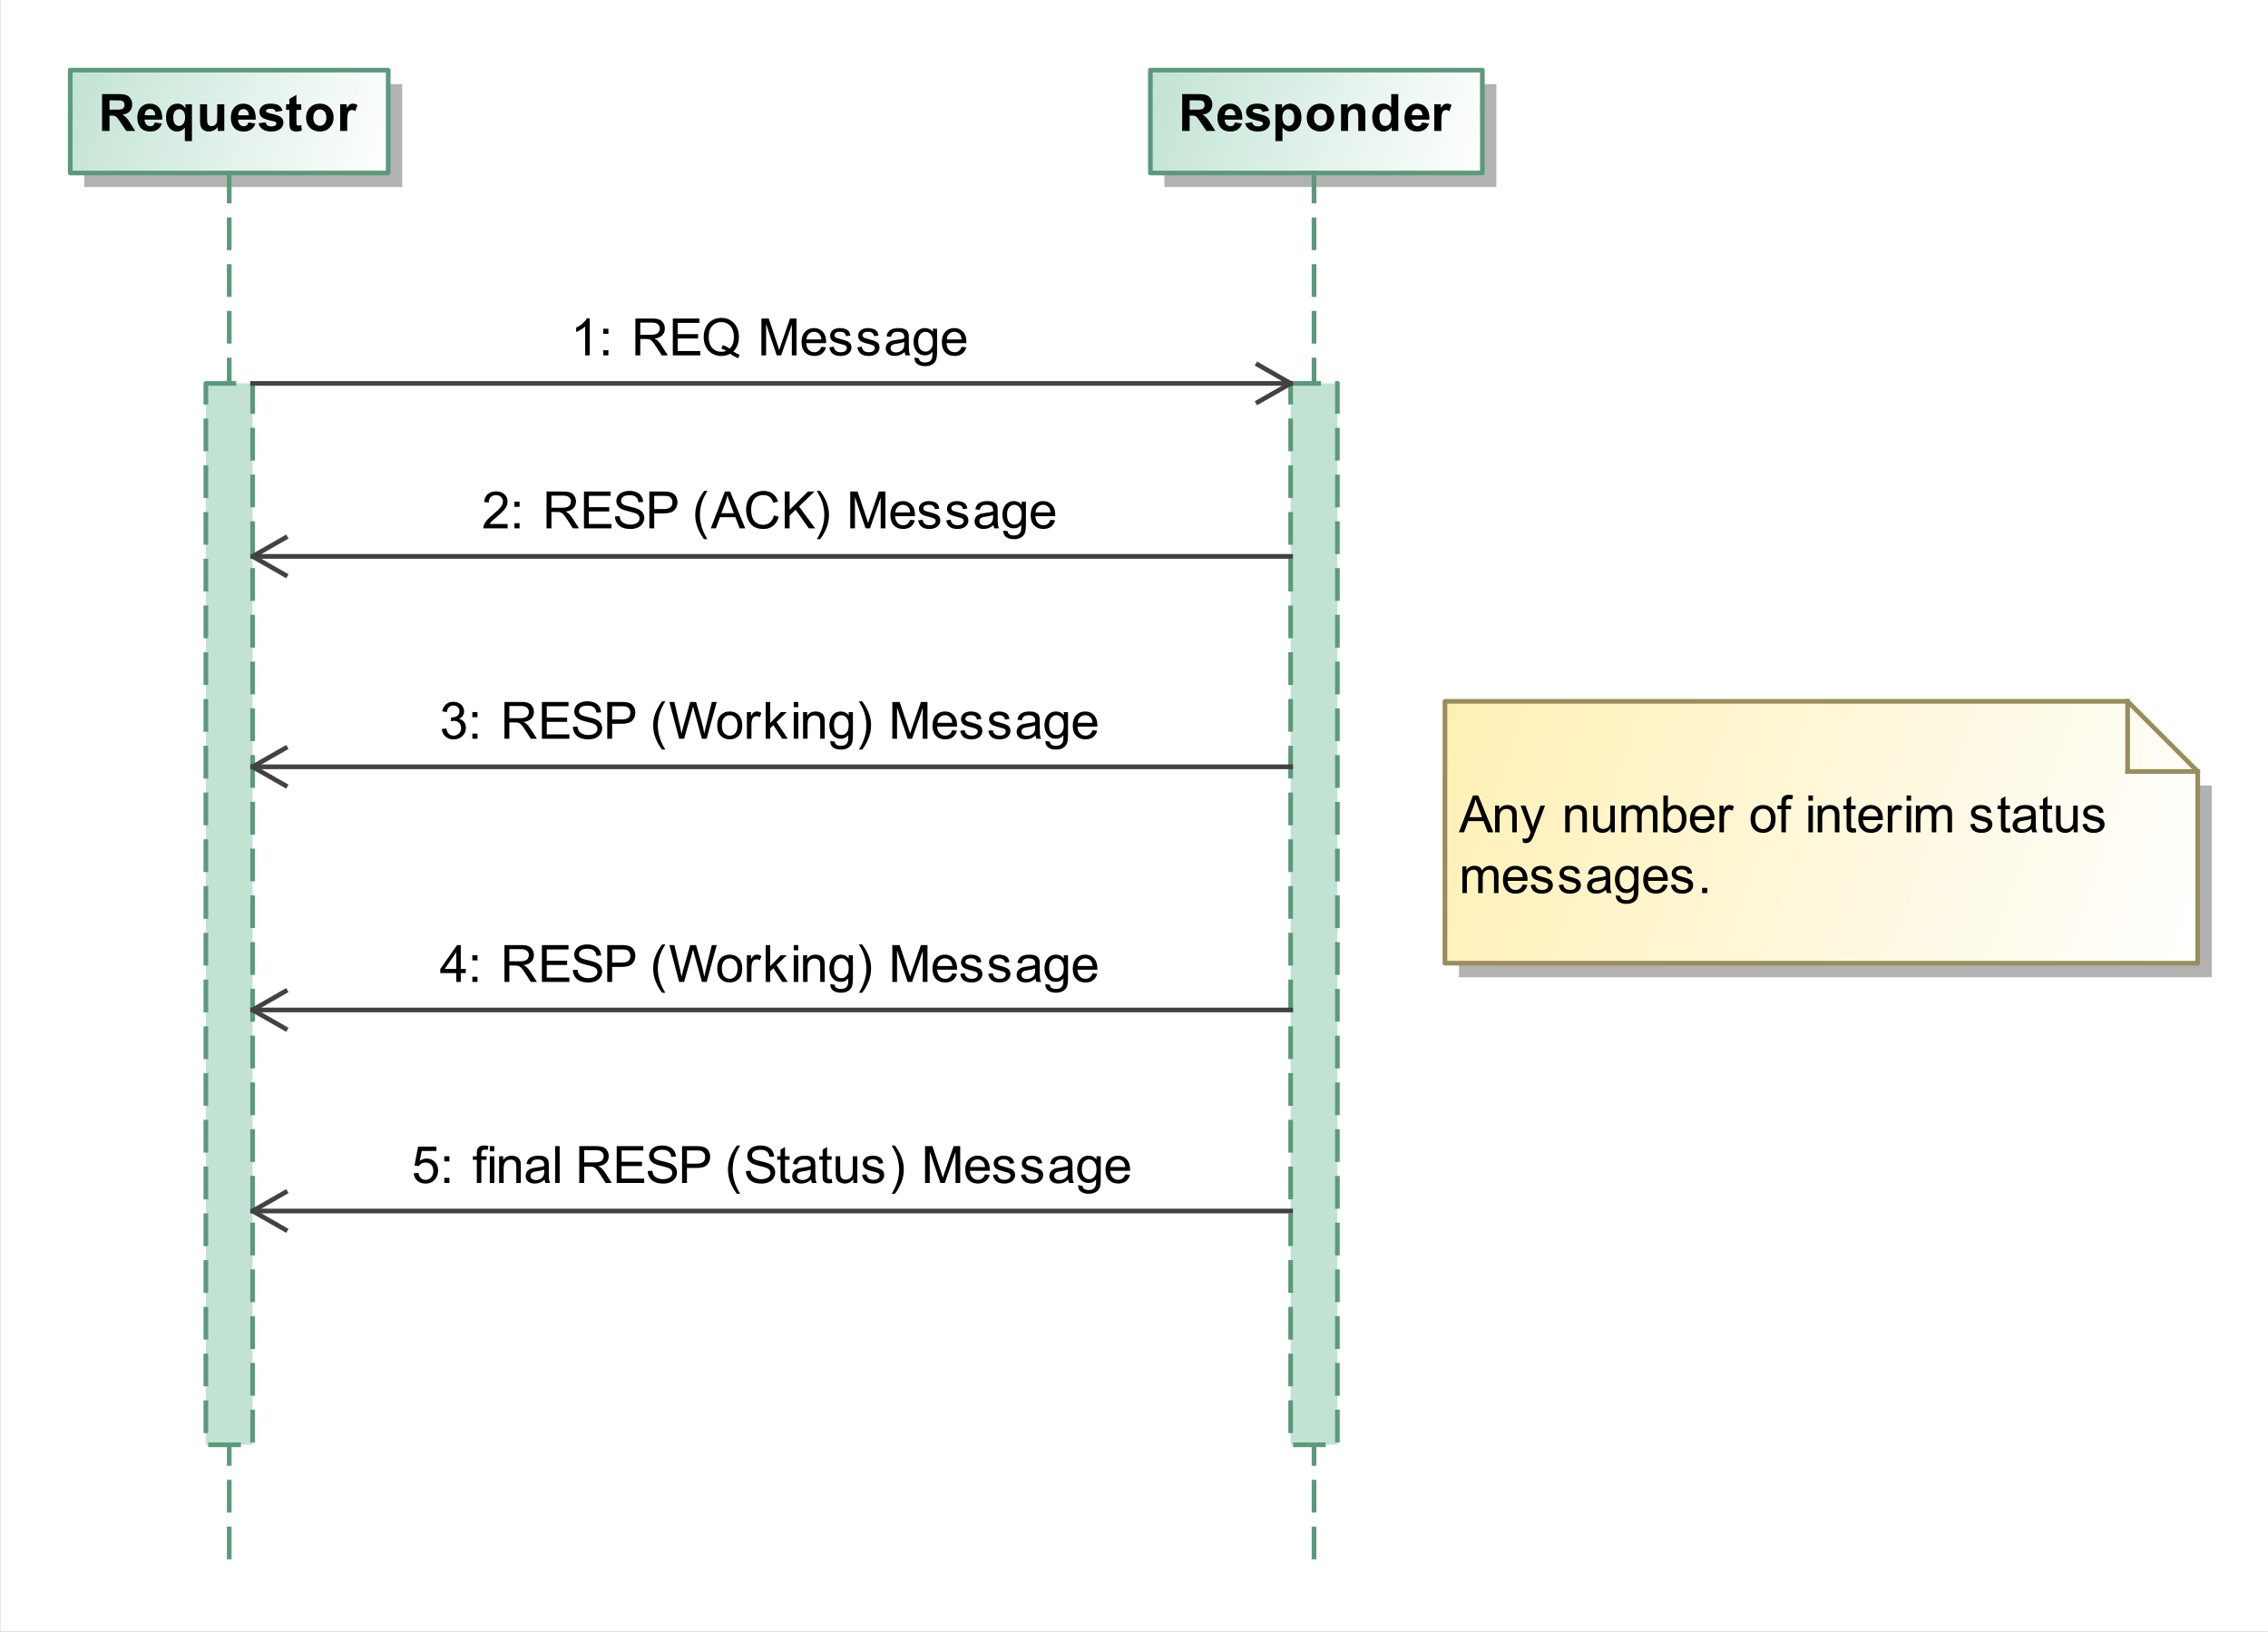 <?xml version="1.0" encoding="UTF-8"?>
<!DOCTYPE svg PUBLIC '-//W3C//DTD SVG 1.0//EN'
          'http://www.w3.org/TR/2001/REC-SVG-20010904/DTD/svg10.dtd'>
<svg fill-opacity="1" xmlns:xlink="http://www.w3.org/1999/xlink" color-rendering="auto" color-interpolation="auto" text-rendering="auto" stroke="black" stroke-linecap="square" width="5.052in" stroke-miterlimit="10" shape-rendering="auto" stroke-opacity="1" fill="black" stroke-dasharray="none" font-weight="normal" stroke-width="1" viewBox="0 0 485 349" height="3.635in" xmlns="http://www.w3.org/2000/svg" font-family="&apos;Arial&apos;" font-style="normal" stroke-linejoin="miter" font-size="12" stroke-dashoffset="0" image-rendering="auto"
><rect x="0" y="0" width="485" height="349" fill="#333333" stroke="none"/><!--Generated by the Batik Graphics2D SVG Generator
 This is MagicDraw diagram.--><defs id="genericDefs"
  /><g
  ><defs id="defs1"
    ><linearGradient x1="308" gradientUnits="userSpaceOnUse" x2="379" y1="75" y2="97" id="linearGradient1" spreadMethod="pad"
      ><stop stop-opacity="1" stop-color="rgb(194,227,211)" offset="0%"
        /><stop stop-opacity="1" stop-color="white" offset="100%"
      /></linearGradient
      ><linearGradient x1="77" gradientUnits="userSpaceOnUse" x2="145" y1="75" y2="97" id="linearGradient2" spreadMethod="pad"
      ><stop stop-opacity="1" stop-color="rgb(194,227,211)" offset="0%"
        /><stop stop-opacity="1" stop-color="white" offset="100%"
      /></linearGradient
      ><linearGradient x1="371" gradientUnits="userSpaceOnUse" x2="532" y1="210" y2="266" id="linearGradient3" spreadMethod="pad"
      ><stop stop-opacity="1" stop-color="rgb(255,240,180)" offset="0%"
        /><stop stop-opacity="1" stop-color="white" offset="100%"
      /></linearGradient
      ><clipPath clipPathUnits="userSpaceOnUse" id="clipPath1"
      ><path d="M0 0 L547 0 L547 409 L0 409 L0 0 Z"
      /></clipPath
      ><clipPath clipPathUnits="userSpaceOnUse" id="clipPath2"
      ><path d="M62 60 L609 60 L609 469 L62 469 L62 60 Z"
      /></clipPath
    ></defs
    ><g fill="white" stroke="white"
    ><rect x="0" width="547" height="409" y="0" clip-path="url(#clipPath1)" stroke="none"
      /><rect x="311" y="78" transform="translate(-62,-60)" clip-path="url(#clipPath2)" fill="rgb(178,178,178)" width="71" text-rendering="geometricPrecision" height="22" stroke="none"
      /><rect x="308" y="75" transform="translate(-62,-60)" clip-path="url(#clipPath2)" fill="url(#linearGradient1)" width="71" text-rendering="geometricPrecision" height="22" stroke="none"
    /></g
    ><g fill="rgb(92,153,124)" text-rendering="geometricPrecision" transform="translate(-62,-60)" stroke-linecap="butt" stroke="rgb(92,153,124)" stroke-linejoin="round"
    ><rect fill="none" x="308" width="71" height="22" y="75" clip-path="url(#clipPath2)"
    /></g
    ><g text-rendering="optimizeLegibility" font-size="11" font-weight="bold" transform="translate(-62,-60)" stroke-linecap="butt" stroke-linejoin="round"
    ><path d="M314.806 88 L314.806 80.126 L318.152 80.126 Q319.414 80.126 319.986 80.338 Q320.558 80.55 320.902 81.093 Q321.246 81.635 321.246 82.334 Q321.246 83.22 320.725 83.797 Q320.204 84.374 319.167 84.525 Q319.683 84.826 320.018 85.186 Q320.354 85.545 320.923 86.464 L321.885 88 L319.983 88 L318.834 86.287 Q318.222 85.368 317.996 85.129 Q317.771 84.89 317.518 84.802 Q317.266 84.713 316.718 84.713 L316.396 84.713 L316.396 88 ZM316.396 83.456 L317.572 83.456 Q318.716 83.456 319 83.359 Q319.285 83.263 319.446 83.026 Q319.607 82.79 319.607 82.436 Q319.607 82.038 319.395 81.794 Q319.183 81.549 318.796 81.485 Q318.603 81.458 317.636 81.458 L316.396 81.458 ZM326.093 86.185 L327.597 86.437 Q327.307 87.264 326.681 87.697 Q326.055 88.129 325.115 88.129 Q323.627 88.129 322.913 87.157 Q322.349 86.378 322.349 85.191 Q322.349 83.773 323.09 82.97 Q323.832 82.167 324.965 82.167 Q326.238 82.167 326.974 83.008 Q327.709 83.848 327.677 85.583 L323.896 85.583 Q323.912 86.254 324.261 86.628 Q324.61 87.001 325.131 87.001 Q325.486 87.001 325.728 86.808 Q325.969 86.614 326.093 86.185 ZM326.179 84.659 Q326.163 84.004 325.84 83.663 Q325.518 83.322 325.056 83.322 Q324.562 83.322 324.24 83.682 Q323.918 84.041 323.923 84.659 ZM328.258 86.373 L329.772 86.142 Q329.869 86.582 330.165 86.81 Q330.46 87.039 330.992 87.039 Q331.577 87.039 331.873 86.824 Q332.071 86.673 332.071 86.421 Q332.071 86.249 331.964 86.136 Q331.851 86.029 331.459 85.938 Q329.633 85.535 329.144 85.202 Q328.467 84.74 328.467 83.918 Q328.467 83.177 329.053 82.672 Q329.638 82.167 330.868 82.167 Q332.039 82.167 332.608 82.548 Q333.178 82.93 333.393 83.676 L331.969 83.939 Q331.878 83.606 331.623 83.429 Q331.368 83.252 330.895 83.252 Q330.299 83.252 330.041 83.418 Q329.869 83.537 329.869 83.725 Q329.869 83.886 330.019 83.999 Q330.224 84.149 331.429 84.423 Q332.635 84.697 333.113 85.094 Q333.586 85.497 333.586 86.217 Q333.586 87.001 332.931 87.565 Q332.275 88.129 330.992 88.129 Q329.826 88.129 329.147 87.656 Q328.467 87.184 328.258 86.373 ZM334.747 82.296 L336.154 82.296 L336.154 83.134 Q336.428 82.704 336.895 82.436 Q337.362 82.167 337.932 82.167 Q338.925 82.167 339.618 82.946 Q340.311 83.725 340.311 85.116 Q340.311 86.544 339.613 87.337 Q338.915 88.129 337.921 88.129 Q337.448 88.129 337.064 87.941 Q336.68 87.753 336.256 87.296 L336.256 90.17 L334.747 90.17 ZM336.24 85.051 Q336.24 86.013 336.621 86.472 Q337.002 86.931 337.55 86.931 Q338.077 86.931 338.426 86.51 Q338.775 86.088 338.775 85.126 Q338.775 84.23 338.415 83.794 Q338.055 83.359 337.523 83.359 Q336.97 83.359 336.605 83.786 Q336.24 84.213 336.24 85.051 ZM341.44 85.067 Q341.44 84.315 341.811 83.612 Q342.182 82.908 342.861 82.538 Q343.541 82.167 344.378 82.167 Q345.673 82.167 346.5 83.008 Q347.327 83.848 347.327 85.132 Q347.327 86.426 346.492 87.278 Q345.657 88.129 344.389 88.129 Q343.605 88.129 342.893 87.774 Q342.182 87.42 341.811 86.735 Q341.44 86.05 341.44 85.067 ZM342.987 85.148 Q342.987 85.997 343.39 86.448 Q343.793 86.899 344.384 86.899 Q344.975 86.899 345.375 86.448 Q345.775 85.997 345.775 85.137 Q345.775 84.299 345.375 83.848 Q344.975 83.397 344.384 83.397 Q343.793 83.397 343.39 83.848 Q342.987 84.299 342.987 85.148 ZM353.978 88 L352.469 88 L352.469 85.089 Q352.469 84.165 352.372 83.894 Q352.275 83.623 352.058 83.472 Q351.84 83.322 351.534 83.322 Q351.142 83.322 350.831 83.537 Q350.519 83.751 350.404 84.106 Q350.288 84.46 350.288 85.416 L350.288 88 L348.779 88 L348.779 82.296 L350.181 82.296 L350.181 83.134 Q350.927 82.167 352.06 82.167 Q352.56 82.167 352.974 82.347 Q353.387 82.527 353.599 82.806 Q353.812 83.085 353.895 83.44 Q353.978 83.794 353.978 84.455 ZM361.021 88 L359.619 88 L359.619 87.162 Q359.27 87.651 358.795 87.89 Q358.319 88.129 357.836 88.129 Q356.853 88.129 356.152 87.337 Q355.451 86.544 355.451 85.126 Q355.451 83.676 356.133 82.922 Q356.815 82.167 357.857 82.167 Q358.813 82.167 359.512 82.962 L359.512 80.126 L361.021 80.126 ZM356.993 85.024 Q356.993 85.938 357.245 86.346 Q357.61 86.936 358.266 86.936 Q358.787 86.936 359.152 86.493 Q359.517 86.05 359.517 85.169 Q359.517 84.186 359.163 83.754 Q358.808 83.322 358.255 83.322 Q357.718 83.322 357.355 83.749 Q356.993 84.176 356.993 85.024 ZM366.093 86.185 L367.597 86.437 Q367.307 87.264 366.681 87.697 Q366.055 88.129 365.115 88.129 Q363.627 88.129 362.913 87.157 Q362.349 86.378 362.349 85.191 Q362.349 83.773 363.09 82.97 Q363.832 82.167 364.965 82.167 Q366.238 82.167 366.974 83.008 Q367.709 83.848 367.677 85.583 L363.896 85.583 Q363.912 86.254 364.261 86.628 Q364.61 87.001 365.131 87.001 Q365.486 87.001 365.728 86.808 Q365.969 86.614 366.093 86.185 ZM366.179 84.659 Q366.163 84.004 365.84 83.663 Q365.518 83.322 365.056 83.322 Q364.562 83.322 364.24 83.682 Q363.918 84.041 363.923 84.659 ZM370.234 88 L368.725 88 L368.725 82.296 L370.127 82.296 L370.127 83.107 Q370.487 82.532 370.774 82.35 Q371.062 82.167 371.427 82.167 Q371.942 82.167 372.42 82.452 L371.953 83.768 Q371.572 83.52 371.244 83.52 Q370.927 83.52 370.707 83.695 Q370.487 83.87 370.361 84.326 Q370.234 84.783 370.234 86.238 Z" stroke="none" clip-path="url(#clipPath2)"
    /></g
    ><g stroke-linecap="butt" font-size="11" transform="translate(-62,-60)" fill="rgb(92,153,124)" text-rendering="geometricPrecision" stroke-linejoin="round" stroke-dasharray="6,4" stroke="rgb(92,153,124)" font-weight="bold" stroke-miterlimit="7"
    ><line y2="394" fill="none" x1="343" clip-path="url(#clipPath2)" x2="343" y1="97"
      /><rect x="338" y="142" clip-path="url(#clipPath2)" fill="rgb(194,227,211)" width="10" height="227" stroke="none"
      /><rect x="338" y="142" clip-path="url(#clipPath2)" fill="none" width="10" stroke-dasharray="none" height="227" stroke-miterlimit="10"
    /></g
    ><g stroke-linecap="butt" font-size="11" transform="translate(-62,-60)" fill="rgb(178,178,178)" text-rendering="geometricPrecision" stroke-linejoin="round" stroke="rgb(178,178,178)" font-weight="bold"
    ><rect x="80" width="68" height="22" y="78" clip-path="url(#clipPath2)" stroke="none"
      /><rect x="77" y="75" clip-path="url(#clipPath2)" fill="url(#linearGradient2)" width="68" height="22" stroke="none"
      /><rect x="77" y="75" clip-path="url(#clipPath2)" fill="none" width="68" height="22" stroke="rgb(92,153,124)"
      /><path fill="black" text-rendering="optimizeLegibility" d="M83.806 88 L83.806 80.126 L87.152 80.126 Q88.414 80.126 88.986 80.338 Q89.558 80.55 89.902 81.093 Q90.246 81.635 90.246 82.334 Q90.246 83.22 89.725 83.797 Q89.204 84.374 88.167 84.525 Q88.683 84.826 89.018 85.186 Q89.354 85.545 89.923 86.464 L90.885 88 L88.983 88 L87.834 86.287 Q87.222 85.368 86.996 85.129 Q86.77 84.89 86.518 84.802 Q86.266 84.713 85.718 84.713 L85.395 84.713 L85.395 88 ZM85.395 83.456 L86.572 83.456 Q87.716 83.456 88.001 83.359 Q88.285 83.263 88.446 83.026 Q88.607 82.79 88.607 82.436 Q88.607 82.038 88.395 81.794 Q88.183 81.549 87.796 81.485 Q87.603 81.458 86.636 81.458 L85.395 81.458 ZM95.093 86.185 L96.597 86.437 Q96.307 87.264 95.681 87.697 Q95.055 88.129 94.115 88.129 Q92.627 88.129 91.913 87.157 Q91.349 86.378 91.349 85.191 Q91.349 83.773 92.09 82.97 Q92.832 82.167 93.965 82.167 Q95.238 82.167 95.974 83.008 Q96.71 83.848 96.677 85.583 L92.896 85.583 Q92.912 86.254 93.261 86.628 Q93.61 87.001 94.131 87.001 Q94.486 87.001 94.728 86.808 Q94.969 86.614 95.093 86.185 ZM95.179 84.659 Q95.163 84.004 94.84 83.663 Q94.518 83.322 94.056 83.322 Q93.562 83.322 93.24 83.682 Q92.918 84.041 92.923 84.659 ZM101.517 90.17 L101.517 87.302 Q101.222 87.683 100.781 87.906 Q100.341 88.129 99.831 88.129 Q98.858 88.129 98.23 87.398 Q97.489 86.544 97.489 85.084 Q97.489 83.709 98.184 82.938 Q98.88 82.167 99.911 82.167 Q100.481 82.167 100.897 82.409 Q101.313 82.65 101.635 83.139 L101.635 82.296 L103.026 82.296 L103.026 90.17 ZM101.565 85.078 Q101.565 84.203 101.208 83.776 Q100.851 83.349 100.314 83.349 Q99.766 83.349 99.398 83.784 Q99.03 84.219 99.03 85.164 Q99.03 86.104 99.385 86.52 Q99.739 86.936 100.26 86.936 Q100.781 86.936 101.173 86.469 Q101.565 86.002 101.565 85.078 ZM108.544 88 L108.544 87.146 Q108.232 87.603 107.725 87.866 Q107.217 88.129 106.653 88.129 Q106.079 88.129 105.622 87.876 Q105.165 87.624 104.961 87.168 Q104.757 86.711 104.757 85.905 L104.757 82.296 L106.267 82.296 L106.267 84.917 Q106.267 86.12 106.35 86.391 Q106.433 86.663 106.653 86.821 Q106.874 86.98 107.212 86.98 Q107.599 86.98 107.905 86.767 Q108.211 86.555 108.324 86.241 Q108.436 85.927 108.436 84.702 L108.436 82.296 L109.946 82.296 L109.946 88 ZM115.093 86.185 L116.597 86.437 Q116.307 87.264 115.681 87.697 Q115.055 88.129 114.115 88.129 Q112.627 88.129 111.913 87.157 Q111.349 86.378 111.349 85.191 Q111.349 83.773 112.09 82.97 Q112.832 82.167 113.965 82.167 Q115.238 82.167 115.974 83.008 Q116.71 83.848 116.677 85.583 L112.896 85.583 Q112.912 86.254 113.261 86.628 Q113.61 87.001 114.131 87.001 Q114.486 87.001 114.728 86.808 Q114.969 86.614 115.093 86.185 ZM115.179 84.659 Q115.163 84.004 114.84 83.663 Q114.518 83.322 114.056 83.322 Q113.562 83.322 113.24 83.682 Q112.918 84.041 112.923 84.659 ZM117.258 86.373 L118.772 86.142 Q118.869 86.582 119.165 86.81 Q119.46 87.039 119.992 87.039 Q120.577 87.039 120.873 86.824 Q121.071 86.673 121.071 86.421 Q121.071 86.249 120.964 86.136 Q120.851 86.029 120.459 85.938 Q118.633 85.535 118.144 85.202 Q117.467 84.74 117.467 83.918 Q117.467 83.177 118.053 82.672 Q118.638 82.167 119.868 82.167 Q121.039 82.167 121.608 82.548 Q122.178 82.93 122.393 83.676 L120.969 83.939 Q120.878 83.606 120.623 83.429 Q120.368 83.252 119.895 83.252 Q119.299 83.252 119.041 83.418 Q118.869 83.537 118.869 83.725 Q118.869 83.886 119.019 83.999 Q119.224 84.149 120.429 84.423 Q121.635 84.697 122.113 85.094 Q122.586 85.497 122.586 86.217 Q122.586 87.001 121.931 87.565 Q121.275 88.129 119.992 88.129 Q118.826 88.129 118.147 87.656 Q117.467 87.184 117.258 86.373 ZM126.405 82.296 L126.405 83.499 L125.374 83.499 L125.374 85.798 Q125.374 86.496 125.404 86.612 Q125.433 86.727 125.538 86.802 Q125.643 86.877 125.793 86.877 Q126.002 86.877 126.4 86.732 L126.529 87.903 Q126.002 88.129 125.336 88.129 Q124.928 88.129 124.601 87.992 Q124.273 87.855 124.12 87.638 Q123.967 87.42 123.908 87.049 Q123.859 86.786 123.859 85.986 L123.859 83.499 L123.166 83.499 L123.166 82.296 L123.859 82.296 L123.859 81.163 L125.374 80.282 L125.374 82.296 ZM127.44 85.067 Q127.44 84.315 127.811 83.612 Q128.182 82.908 128.861 82.538 Q129.541 82.167 130.378 82.167 Q131.673 82.167 132.5 83.008 Q133.327 83.848 133.327 85.132 Q133.327 86.426 132.492 87.278 Q131.657 88.129 130.389 88.129 Q129.605 88.129 128.893 87.774 Q128.182 87.42 127.811 86.735 Q127.44 86.05 127.44 85.067 ZM128.987 85.148 Q128.987 85.997 129.39 86.448 Q129.793 86.899 130.384 86.899 Q130.975 86.899 131.375 86.448 Q131.775 85.997 131.775 85.137 Q131.775 84.299 131.375 83.848 Q130.975 83.397 130.384 83.397 Q129.793 83.397 129.39 83.848 Q128.987 84.299 128.987 85.148 ZM136.234 88 L134.725 88 L134.725 82.296 L136.127 82.296 L136.127 83.107 Q136.487 82.532 136.774 82.35 Q137.061 82.167 137.427 82.167 Q137.942 82.167 138.42 82.452 L137.953 83.768 Q137.572 83.52 137.244 83.52 Q136.927 83.52 136.707 83.695 Q136.487 83.87 136.361 84.326 Q136.234 84.783 136.234 86.238 Z" clip-path="url(#clipPath2)" stroke="none"
    /></g
    ><g stroke-linecap="butt" font-size="11" transform="translate(-62,-60)" fill="rgb(92,153,124)" text-rendering="geometricPrecision" stroke-linejoin="round" stroke-dasharray="6,4" stroke="rgb(92,153,124)" font-weight="bold" stroke-miterlimit="7"
    ><line y2="394" fill="none" x1="111" clip-path="url(#clipPath2)" x2="111" y1="97"
      /><rect x="106" y="142" clip-path="url(#clipPath2)" fill="rgb(194,227,211)" width="10" height="227" stroke="none"
      /><rect x="106" y="142" clip-path="url(#clipPath2)" fill="none" width="10" stroke-dasharray="none" height="227" stroke-miterlimit="10"
    /></g
    ><g stroke-linecap="butt" font-size="11" transform="translate(-62,-60)" fill="rgb(178,178,178)" text-rendering="geometricPrecision" stroke-linejoin="round" stroke="rgb(178,178,178)" font-weight="bold"
    ><rect x="374" width="161" height="41" y="228" clip-path="url(#clipPath2)" stroke="none"
      /><polygon fill="url(#linearGradient3)" clip-path="url(#clipPath2)" points=" 517 210 371 210 371 266 532 266 532 225" stroke="none"
      /><line clip-path="url(#clipPath2)" fill="none" x1="517" x2="517" y1="210" y2="225" stroke="rgb(153,141,92)"
      /><line clip-path="url(#clipPath2)" fill="none" x1="517" x2="532" y1="225" y2="225" stroke="rgb(153,141,92)"
      /><polygon fill="none" clip-path="url(#clipPath2)" points=" 517 210 371 210 371 266 532 266 532 225" stroke="rgb(153,141,92)"
    /></g
    ><g text-rendering="optimizeLegibility" font-size="11" transform="translate(-62,-60)" stroke-linecap="butt" stroke-linejoin="round"
    ><path d="M373.984 238 L377.008 230.126 L378.13 230.126 L381.353 238 L380.166 238 L379.248 235.615 L375.955 235.615 L375.09 238 ZM376.256 234.767 L378.925 234.767 L378.103 232.586 Q377.728 231.592 377.545 230.953 Q377.394 231.71 377.121 232.457 ZM381.725 238 L381.725 232.296 L382.595 232.296 L382.595 233.107 Q383.224 232.167 384.411 232.167 Q384.926 232.167 385.359 232.352 Q385.791 232.538 386.006 232.838 Q386.221 233.139 386.307 233.553 Q386.36 233.821 386.36 234.493 L386.36 238 L385.394 238 L385.394 234.53 Q385.394 233.94 385.281 233.647 Q385.168 233.354 384.881 233.179 Q384.593 233.005 384.207 233.005 Q383.589 233.005 383.14 233.397 Q382.692 233.789 382.692 234.885 L382.692 238 ZM387.682 240.197 L387.575 239.289 Q387.892 239.375 388.128 239.375 Q388.45 239.375 388.644 239.268 Q388.837 239.16 388.96 238.967 Q389.052 238.822 389.256 238.247 Q389.283 238.167 389.342 238.011 L387.177 232.296 L388.219 232.296 L389.406 235.599 Q389.637 236.227 389.82 236.92 Q389.986 236.254 390.217 235.621 L391.437 232.296 L392.403 232.296 L390.233 238.097 Q389.884 239.037 389.691 239.391 Q389.433 239.869 389.1 240.092 Q388.767 240.315 388.305 240.315 Q388.026 240.315 387.682 240.197 ZM396.725 238 L396.725 232.296 L397.595 232.296 L397.595 233.107 Q398.224 232.167 399.411 232.167 Q399.926 232.167 400.359 232.352 Q400.791 232.538 401.006 232.838 Q401.221 233.139 401.307 233.553 Q401.36 233.821 401.36 234.493 L401.36 238 L400.394 238 L400.394 234.53 Q400.394 233.94 400.281 233.647 Q400.168 233.354 399.881 233.179 Q399.593 233.005 399.207 233.005 Q398.589 233.005 398.14 233.397 Q397.692 233.789 397.692 234.885 L397.692 238 ZM406.463 238 L406.463 237.162 Q405.797 238.129 404.653 238.129 Q404.148 238.129 403.711 237.935 Q403.273 237.742 403.061 237.45 Q402.849 237.157 402.763 236.732 Q402.704 236.448 402.704 235.83 L402.704 232.296 L403.67 232.296 L403.67 235.459 Q403.67 236.217 403.729 236.48 Q403.821 236.861 404.116 237.079 Q404.412 237.296 404.847 237.296 Q405.282 237.296 405.663 237.073 Q406.044 236.851 406.203 236.467 Q406.361 236.083 406.361 235.352 L406.361 232.296 L407.328 232.296 L407.328 238 ZM408.725 238 L408.725 232.296 L409.59 232.296 L409.59 233.096 Q409.858 232.677 410.304 232.422 Q410.75 232.167 411.319 232.167 Q411.953 232.167 412.359 232.43 Q412.764 232.693 412.931 233.166 Q413.607 232.167 414.692 232.167 Q415.541 232.167 415.998 232.637 Q416.454 233.107 416.454 234.084 L416.454 238 L415.493 238 L415.493 234.407 Q415.493 233.827 415.399 233.571 Q415.305 233.316 415.058 233.161 Q414.81 233.005 414.478 233.005 Q413.876 233.005 413.478 233.405 Q413.081 233.805 413.081 234.686 L413.081 238 L412.114 238 L412.114 234.294 Q412.114 233.649 411.878 233.327 Q411.642 233.005 411.104 233.005 Q410.696 233.005 410.35 233.22 Q410.003 233.435 409.848 233.848 Q409.692 234.262 409.692 235.041 L409.692 238 ZM418.617 238 L417.72 238 L417.72 230.126 L418.687 230.126 L418.687 232.935 Q419.299 232.167 420.25 232.167 Q420.776 232.167 421.246 232.379 Q421.716 232.591 422.019 232.975 Q422.323 233.359 422.495 233.902 Q422.666 234.444 422.666 235.062 Q422.666 236.528 421.941 237.329 Q421.216 238.129 420.201 238.129 Q419.191 238.129 418.617 237.286 ZM418.606 235.105 Q418.606 236.131 418.885 236.587 Q419.342 237.334 420.121 237.334 Q420.754 237.334 421.216 236.783 Q421.678 236.233 421.678 235.143 Q421.678 234.025 421.235 233.494 Q420.792 232.962 420.164 232.962 Q419.53 232.962 419.068 233.512 Q418.606 234.063 418.606 235.105 ZM427.63 236.163 L428.629 236.287 Q428.393 237.162 427.753 237.645 Q427.114 238.129 426.121 238.129 Q424.869 238.129 424.136 237.358 Q423.403 236.587 423.403 235.196 Q423.403 233.757 424.144 232.962 Q424.885 232.167 426.067 232.167 Q427.211 232.167 427.936 232.946 Q428.661 233.725 428.661 235.137 Q428.661 235.223 428.656 235.395 L424.402 235.395 Q424.456 236.335 424.934 236.834 Q425.412 237.334 426.126 237.334 Q426.658 237.334 427.034 237.055 Q427.41 236.775 427.63 236.163 ZM424.456 234.6 L427.641 234.6 Q427.576 233.88 427.275 233.52 Q426.813 232.962 426.078 232.962 Q425.412 232.962 424.958 233.408 Q424.504 233.853 424.456 234.6 ZM429.714 238 L429.714 232.296 L430.584 232.296 L430.584 233.161 Q430.918 232.554 431.2 232.36 Q431.481 232.167 431.82 232.167 Q432.309 232.167 432.813 232.478 L432.481 233.375 Q432.126 233.166 431.772 233.166 Q431.455 233.166 431.202 233.357 Q430.95 233.547 430.842 233.886 Q430.681 234.401 430.681 235.014 L430.681 238 ZM436.365 235.148 Q436.365 233.564 437.246 232.801 Q437.982 232.167 439.04 232.167 Q440.216 232.167 440.963 232.938 Q441.709 233.708 441.709 235.067 Q441.709 236.168 441.379 236.8 Q441.049 237.431 440.418 237.78 Q439.787 238.129 439.04 238.129 Q437.842 238.129 437.104 237.361 Q436.365 236.593 436.365 235.148 ZM437.359 235.148 Q437.359 236.244 437.837 236.789 Q438.315 237.334 439.04 237.334 Q439.76 237.334 440.238 236.786 Q440.716 236.238 440.716 235.116 Q440.716 234.058 440.235 233.512 Q439.754 232.967 439.04 232.967 Q438.315 232.967 437.837 233.51 Q437.359 234.052 437.359 235.148 ZM442.956 238 L442.956 233.048 L442.102 233.048 L442.102 232.296 L442.956 232.296 L442.956 231.689 Q442.956 231.114 443.058 230.835 Q443.198 230.459 443.55 230.225 Q443.901 229.992 444.535 229.992 Q444.943 229.992 445.438 230.088 L445.293 230.932 Q444.992 230.878 444.723 230.878 Q444.283 230.878 444.1 231.066 Q443.918 231.254 443.918 231.769 L443.918 232.296 L445.029 232.296 L445.029 233.048 L443.918 233.048 L443.918 238 ZM448.731 231.238 L448.731 230.126 L449.697 230.126 L449.697 231.238 ZM448.731 238 L448.731 232.296 L449.697 232.296 L449.697 238 ZM450.725 238 L450.725 232.296 L451.595 232.296 L451.595 233.107 Q452.224 232.167 453.411 232.167 Q453.926 232.167 454.359 232.352 Q454.791 232.538 455.006 232.838 Q455.221 233.139 455.307 233.553 Q455.36 233.821 455.36 234.493 L455.36 238 L454.394 238 L454.394 234.53 Q454.394 233.94 454.281 233.647 Q454.168 233.354 453.881 233.179 Q453.593 233.005 453.207 233.005 Q452.589 233.005 452.14 233.397 Q451.692 233.789 451.692 234.885 L451.692 238 ZM458.836 237.135 L458.976 237.989 Q458.567 238.075 458.245 238.075 Q457.719 238.075 457.429 237.909 Q457.139 237.742 457.021 237.471 Q456.902 237.2 456.902 236.33 L456.902 233.048 L456.193 233.048 L456.193 232.296 L456.902 232.296 L456.902 230.883 L457.864 230.303 L457.864 232.296 L458.836 232.296 L458.836 233.048 L457.864 233.048 L457.864 236.383 Q457.864 236.797 457.915 236.915 Q457.966 237.033 458.081 237.103 Q458.197 237.173 458.412 237.173 Q458.573 237.173 458.836 237.135 ZM463.63 236.163 L464.629 236.287 Q464.393 237.162 463.753 237.645 Q463.114 238.129 462.121 238.129 Q460.869 238.129 460.136 237.358 Q459.403 236.587 459.403 235.196 Q459.403 233.757 460.144 232.962 Q460.885 232.167 462.067 232.167 Q463.211 232.167 463.936 232.946 Q464.661 233.725 464.661 235.137 Q464.661 235.223 464.656 235.395 L460.402 235.395 Q460.456 236.335 460.934 236.834 Q461.412 237.334 462.126 237.334 Q462.658 237.334 463.034 237.055 Q463.41 236.775 463.63 236.163 ZM460.456 234.6 L463.641 234.6 Q463.576 233.88 463.275 233.52 Q462.813 232.962 462.078 232.962 Q461.412 232.962 460.958 233.408 Q460.504 233.853 460.456 234.6 ZM465.714 238 L465.714 232.296 L466.584 232.296 L466.584 233.161 Q466.918 232.554 467.2 232.36 Q467.481 232.167 467.82 232.167 Q468.309 232.167 468.813 232.478 L468.481 233.375 Q468.126 233.166 467.772 233.166 Q467.455 233.166 467.202 233.357 Q466.95 233.547 466.842 233.886 Q466.681 234.401 466.681 235.014 L466.681 238 ZM469.731 231.238 L469.731 230.126 L470.697 230.126 L470.697 231.238 ZM469.731 238 L469.731 232.296 L470.697 232.296 L470.697 238 ZM471.725 238 L471.725 232.296 L472.59 232.296 L472.59 233.096 Q472.858 232.677 473.304 232.422 Q473.75 232.167 474.319 232.167 Q474.953 232.167 475.359 232.43 Q475.764 232.693 475.931 233.166 Q476.607 232.167 477.692 232.167 Q478.541 232.167 478.998 232.637 Q479.454 233.107 479.454 234.084 L479.454 238 L478.493 238 L478.493 234.407 Q478.493 233.827 478.399 233.571 Q478.305 233.316 478.058 233.161 Q477.81 233.005 477.478 233.005 Q476.876 233.005 476.478 233.405 Q476.081 233.805 476.081 234.686 L476.081 238 L475.114 238 L475.114 234.294 Q475.114 233.649 474.878 233.327 Q474.642 233.005 474.104 233.005 Q473.696 233.005 473.35 233.22 Q473.003 233.435 472.848 233.848 Q472.692 234.262 472.692 235.041 L472.692 238 ZM483.338 236.297 L484.294 236.147 Q484.375 236.722 484.743 237.028 Q485.111 237.334 485.772 237.334 Q486.438 237.334 486.76 237.063 Q487.082 236.792 487.082 236.426 Q487.082 236.099 486.797 235.911 Q486.599 235.782 485.809 235.583 Q484.746 235.315 484.335 235.118 Q483.924 234.922 483.712 234.576 Q483.5 234.23 483.5 233.81 Q483.5 233.429 483.674 233.104 Q483.849 232.779 484.149 232.565 Q484.375 232.398 484.764 232.282 Q485.154 232.167 485.6 232.167 Q486.271 232.167 486.779 232.36 Q487.286 232.554 487.528 232.884 Q487.769 233.214 487.861 233.768 L486.916 233.897 Q486.851 233.456 486.542 233.209 Q486.233 232.962 485.669 232.962 Q485.003 232.962 484.719 233.182 Q484.434 233.402 484.434 233.698 Q484.434 233.886 484.552 234.036 Q484.67 234.192 484.923 234.294 Q485.068 234.348 485.777 234.541 Q486.803 234.815 487.208 234.989 Q487.614 235.164 487.845 235.497 Q488.076 235.83 488.076 236.324 Q488.076 236.808 487.794 237.235 Q487.512 237.662 486.98 237.895 Q486.448 238.129 485.777 238.129 Q484.665 238.129 484.082 237.667 Q483.5 237.205 483.338 236.297 ZM491.836 237.135 L491.976 237.989 Q491.567 238.075 491.245 238.075 Q490.719 238.075 490.429 237.909 Q490.139 237.742 490.021 237.471 Q489.902 237.2 489.902 236.33 L489.902 233.048 L489.193 233.048 L489.193 232.296 L489.902 232.296 L489.902 230.883 L490.864 230.303 L490.864 232.296 L491.836 232.296 L491.836 233.048 L490.864 233.048 L490.864 236.383 Q490.864 236.797 490.915 236.915 Q490.966 237.033 491.081 237.103 Q491.197 237.173 491.412 237.173 Q491.573 237.173 491.836 237.135 ZM496.447 237.296 Q495.91 237.753 495.413 237.941 Q494.916 238.129 494.347 238.129 Q493.407 238.129 492.902 237.67 Q492.397 237.21 492.397 236.496 Q492.397 236.077 492.588 235.731 Q492.779 235.384 493.088 235.175 Q493.397 234.965 493.783 234.858 Q494.068 234.783 494.643 234.713 Q495.813 234.573 496.367 234.38 Q496.372 234.181 496.372 234.127 Q496.372 233.537 496.098 233.295 Q495.728 232.967 494.997 232.967 Q494.315 232.967 493.99 233.206 Q493.665 233.445 493.509 234.052 L492.564 233.923 Q492.693 233.316 492.988 232.943 Q493.284 232.57 493.842 232.368 Q494.401 232.167 495.137 232.167 Q495.867 232.167 496.324 232.339 Q496.78 232.511 496.995 232.771 Q497.21 233.032 497.296 233.429 Q497.344 233.676 497.344 234.321 L497.344 235.61 Q497.344 236.958 497.406 237.315 Q497.468 237.672 497.65 238 L496.641 238 Q496.49 237.699 496.447 237.296 ZM496.367 235.137 Q495.84 235.352 494.788 235.502 Q494.191 235.588 493.944 235.696 Q493.697 235.803 493.563 236.01 Q493.429 236.217 493.429 236.469 Q493.429 236.856 493.721 237.114 Q494.014 237.372 494.578 237.372 Q495.137 237.372 495.572 237.127 Q496.007 236.883 496.211 236.458 Q496.367 236.131 496.367 235.492 ZM500.836 237.135 L500.976 237.989 Q500.567 238.075 500.245 238.075 Q499.719 238.075 499.429 237.909 Q499.139 237.742 499.021 237.471 Q498.902 237.2 498.902 236.33 L498.902 233.048 L498.193 233.048 L498.193 232.296 L498.902 232.296 L498.902 230.883 L499.864 230.303 L499.864 232.296 L500.836 232.296 L500.836 233.048 L499.864 233.048 L499.864 236.383 Q499.864 236.797 499.915 236.915 Q499.966 237.033 500.081 237.103 Q500.197 237.173 500.412 237.173 Q500.573 237.173 500.836 237.135 ZM505.463 238 L505.463 237.162 Q504.797 238.129 503.653 238.129 Q503.148 238.129 502.711 237.935 Q502.273 237.742 502.061 237.45 Q501.849 237.157 501.763 236.732 Q501.704 236.448 501.704 235.83 L501.704 232.296 L502.67 232.296 L502.67 235.459 Q502.67 236.217 502.729 236.48 Q502.821 236.861 503.116 237.079 Q503.412 237.296 503.847 237.296 Q504.282 237.296 504.663 237.073 Q505.044 236.851 505.203 236.467 Q505.361 236.083 505.361 235.352 L505.361 232.296 L506.328 232.296 L506.328 238 ZM507.338 236.297 L508.294 236.147 Q508.375 236.722 508.743 237.028 Q509.111 237.334 509.772 237.334 Q510.438 237.334 510.76 237.063 Q511.082 236.792 511.082 236.426 Q511.082 236.099 510.797 235.911 Q510.599 235.782 509.809 235.583 Q508.746 235.315 508.335 235.118 Q507.924 234.922 507.712 234.576 Q507.5 234.23 507.5 233.81 Q507.5 233.429 507.674 233.104 Q507.849 232.779 508.149 232.565 Q508.375 232.398 508.764 232.282 Q509.154 232.167 509.6 232.167 Q510.271 232.167 510.779 232.36 Q511.286 232.554 511.528 232.884 Q511.769 233.214 511.861 233.768 L510.916 233.897 Q510.851 233.456 510.542 233.209 Q510.233 232.962 509.669 232.962 Q509.003 232.962 508.719 233.182 Q508.434 233.402 508.434 233.698 Q508.434 233.886 508.552 234.036 Q508.67 234.192 508.923 234.294 Q509.068 234.348 509.777 234.541 Q510.803 234.815 511.208 234.989 Q511.614 235.164 511.845 235.497 Q512.076 235.83 512.076 236.324 Q512.076 236.808 511.794 237.235 Q511.512 237.662 510.98 237.895 Q510.448 238.129 509.777 238.129 Q508.665 238.129 508.082 237.667 Q507.5 237.205 507.338 236.297 Z" stroke="none" clip-path="url(#clipPath2)"
      /><path d="M374.725 251 L374.725 245.296 L375.59 245.296 L375.59 246.096 Q375.858 245.677 376.304 245.422 Q376.75 245.167 377.319 245.167 Q377.953 245.167 378.359 245.43 Q378.764 245.693 378.931 246.166 Q379.607 245.167 380.692 245.167 Q381.541 245.167 381.998 245.637 Q382.454 246.107 382.454 247.084 L382.454 251 L381.493 251 L381.493 247.407 Q381.493 246.827 381.399 246.571 Q381.305 246.316 381.058 246.161 Q380.81 246.005 380.478 246.005 Q379.876 246.005 379.478 246.405 Q379.081 246.805 379.081 247.686 L379.081 251 L378.114 251 L378.114 247.294 Q378.114 246.649 377.878 246.327 Q377.642 246.005 377.104 246.005 Q376.696 246.005 376.35 246.22 Q376.003 246.435 375.848 246.848 Q375.692 247.262 375.692 248.041 L375.692 251 ZM387.63 249.163 L388.629 249.287 Q388.393 250.162 387.753 250.645 Q387.114 251.129 386.121 251.129 Q384.869 251.129 384.136 250.358 Q383.403 249.587 383.403 248.196 Q383.403 246.757 384.144 245.962 Q384.885 245.167 386.067 245.167 Q387.211 245.167 387.936 245.946 Q388.661 246.725 388.661 248.137 Q388.661 248.223 388.656 248.395 L384.402 248.395 Q384.456 249.335 384.934 249.834 Q385.412 250.334 386.126 250.334 Q386.658 250.334 387.034 250.055 Q387.41 249.775 387.63 249.163 ZM384.456 247.6 L387.641 247.6 Q387.576 246.88 387.275 246.52 Q386.813 245.962 386.078 245.962 Q385.412 245.962 384.958 246.408 Q384.504 246.853 384.456 247.6 ZM389.338 249.297 L390.294 249.147 Q390.375 249.722 390.743 250.028 Q391.111 250.334 391.772 250.334 Q392.438 250.334 392.76 250.063 Q393.082 249.792 393.082 249.426 Q393.082 249.099 392.797 248.911 Q392.599 248.782 391.809 248.583 Q390.746 248.315 390.335 248.118 Q389.924 247.922 389.712 247.576 Q389.5 247.23 389.5 246.81 Q389.5 246.429 389.674 246.104 Q389.849 245.779 390.149 245.565 Q390.375 245.398 390.764 245.282 Q391.154 245.167 391.6 245.167 Q392.271 245.167 392.779 245.36 Q393.286 245.554 393.528 245.884 Q393.769 246.214 393.861 246.768 L392.916 246.897 Q392.851 246.456 392.542 246.209 Q392.233 245.962 391.669 245.962 Q391.003 245.962 390.719 246.182 Q390.434 246.402 390.434 246.698 Q390.434 246.886 390.552 247.036 Q390.67 247.192 390.923 247.294 Q391.068 247.348 391.777 247.541 Q392.803 247.815 393.208 247.989 Q393.614 248.164 393.845 248.497 Q394.076 248.83 394.076 249.324 Q394.076 249.808 393.794 250.235 Q393.512 250.662 392.98 250.895 Q392.448 251.129 391.777 251.129 Q390.665 251.129 390.082 250.667 Q389.5 250.205 389.338 249.297 ZM395.338 249.297 L396.294 249.147 Q396.375 249.722 396.743 250.028 Q397.111 250.334 397.772 250.334 Q398.438 250.334 398.76 250.063 Q399.082 249.792 399.082 249.426 Q399.082 249.099 398.797 248.911 Q398.599 248.782 397.809 248.583 Q396.746 248.315 396.335 248.118 Q395.924 247.922 395.712 247.576 Q395.5 247.23 395.5 246.81 Q395.5 246.429 395.674 246.104 Q395.849 245.779 396.149 245.565 Q396.375 245.398 396.764 245.282 Q397.154 245.167 397.6 245.167 Q398.271 245.167 398.779 245.36 Q399.286 245.554 399.528 245.884 Q399.769 246.214 399.861 246.768 L398.916 246.897 Q398.851 246.456 398.542 246.209 Q398.233 245.962 397.669 245.962 Q397.003 245.962 396.719 246.182 Q396.434 246.402 396.434 246.698 Q396.434 246.886 396.552 247.036 Q396.67 247.192 396.923 247.294 Q397.068 247.348 397.777 247.541 Q398.803 247.815 399.208 247.989 Q399.614 248.164 399.845 248.497 Q400.076 248.83 400.076 249.324 Q400.076 249.808 399.794 250.235 Q399.512 250.662 398.98 250.895 Q398.448 251.129 397.777 251.129 Q396.665 251.129 396.082 250.667 Q395.5 250.205 395.338 249.297 ZM405.447 250.296 Q404.91 250.753 404.413 250.941 Q403.916 251.129 403.347 251.129 Q402.407 251.129 401.902 250.67 Q401.397 250.21 401.397 249.496 Q401.397 249.077 401.588 248.731 Q401.779 248.384 402.088 248.175 Q402.397 247.965 402.783 247.858 Q403.068 247.783 403.643 247.713 Q404.813 247.573 405.367 247.38 Q405.372 247.181 405.372 247.127 Q405.372 246.537 405.098 246.295 Q404.728 245.967 403.997 245.967 Q403.315 245.967 402.99 246.206 Q402.665 246.445 402.509 247.052 L401.564 246.923 Q401.693 246.316 401.988 245.943 Q402.284 245.57 402.842 245.368 Q403.401 245.167 404.137 245.167 Q404.867 245.167 405.324 245.339 Q405.78 245.511 405.995 245.771 Q406.21 246.032 406.296 246.429 Q406.344 246.676 406.344 247.321 L406.344 248.61 Q406.344 249.958 406.406 250.315 Q406.468 250.672 406.65 251 L405.641 251 Q405.49 250.699 405.447 250.296 ZM405.367 248.137 Q404.84 248.352 403.788 248.502 Q403.191 248.588 402.944 248.696 Q402.697 248.803 402.563 249.01 Q402.429 249.217 402.429 249.469 Q402.429 249.856 402.721 250.114 Q403.014 250.372 403.578 250.372 Q404.137 250.372 404.572 250.127 Q405.007 249.883 405.211 249.458 Q405.367 249.131 405.367 248.492 ZM407.548 251.473 L408.488 251.612 Q408.547 252.047 408.815 252.246 Q409.175 252.515 409.798 252.515 Q410.47 252.515 410.835 252.246 Q411.2 251.977 411.329 251.494 Q411.404 251.199 411.399 250.253 Q410.765 251 409.82 251 Q408.644 251 407.999 250.151 Q407.354 249.303 407.354 248.116 Q407.354 247.299 407.65 246.609 Q407.945 245.919 408.507 245.543 Q409.068 245.167 409.825 245.167 Q410.835 245.167 411.49 245.983 L411.49 245.296 L412.382 245.296 L412.382 250.227 Q412.382 251.559 412.111 252.114 Q411.839 252.67 411.251 252.993 Q410.663 253.315 409.804 253.315 Q408.783 253.315 408.155 252.856 Q407.526 252.397 407.548 251.473 ZM408.348 248.046 Q408.348 249.168 408.794 249.684 Q409.24 250.2 409.911 250.2 Q410.577 250.2 411.028 249.687 Q411.479 249.174 411.479 248.078 Q411.479 247.031 411.015 246.499 Q410.55 245.967 409.895 245.967 Q409.25 245.967 408.799 246.491 Q408.348 247.015 408.348 248.046 ZM417.63 249.163 L418.629 249.287 Q418.393 250.162 417.753 250.645 Q417.114 251.129 416.121 251.129 Q414.869 251.129 414.136 250.358 Q413.403 249.587 413.403 248.196 Q413.403 246.757 414.144 245.962 Q414.885 245.167 416.067 245.167 Q417.211 245.167 417.936 245.946 Q418.661 246.725 418.661 248.137 Q418.661 248.223 418.656 248.395 L414.402 248.395 Q414.456 249.335 414.934 249.834 Q415.412 250.334 416.126 250.334 Q416.658 250.334 417.034 250.055 Q417.41 249.775 417.63 249.163 ZM414.456 247.6 L417.641 247.6 Q417.576 246.88 417.275 246.52 Q416.813 245.962 416.078 245.962 Q415.412 245.962 414.958 246.408 Q414.504 246.853 414.456 247.6 ZM419.338 249.297 L420.294 249.147 Q420.375 249.722 420.743 250.028 Q421.111 250.334 421.772 250.334 Q422.438 250.334 422.76 250.063 Q423.082 249.792 423.082 249.426 Q423.082 249.099 422.797 248.911 Q422.599 248.782 421.809 248.583 Q420.746 248.315 420.335 248.118 Q419.924 247.922 419.712 247.576 Q419.5 247.23 419.5 246.81 Q419.5 246.429 419.674 246.104 Q419.849 245.779 420.149 245.565 Q420.375 245.398 420.764 245.282 Q421.154 245.167 421.6 245.167 Q422.271 245.167 422.779 245.36 Q423.286 245.554 423.528 245.884 Q423.769 246.214 423.861 246.768 L422.916 246.897 Q422.851 246.456 422.542 246.209 Q422.233 245.962 421.669 245.962 Q421.003 245.962 420.719 246.182 Q420.434 246.402 420.434 246.698 Q420.434 246.886 420.552 247.036 Q420.67 247.192 420.923 247.294 Q421.068 247.348 421.777 247.541 Q422.803 247.815 423.208 247.989 Q423.614 248.164 423.845 248.497 Q424.076 248.83 424.076 249.324 Q424.076 249.808 423.794 250.235 Q423.512 250.662 422.98 250.895 Q422.448 251.129 421.777 251.129 Q420.665 251.129 420.082 250.667 Q419.5 250.205 419.338 249.297 ZM425.999 251 L425.999 249.899 L427.1 249.899 L427.1 251 Z" clip-path="url(#clipPath2)" stroke="none"
      /><path fill="none" text-rendering="geometricPrecision" d="M123 183 L116 179 L123 175" clip-path="url(#clipPath2)" stroke="rgb(66,66,66)"
      /><path fill="none" text-rendering="geometricPrecision" d="M116 179 L338 179" clip-path="url(#clipPath2)" stroke="rgb(66,66,66)"
      /><path d="M178.865 173 L178.865 165.126 L182.356 165.126 Q183.409 165.126 183.957 165.338 Q184.504 165.55 184.832 166.087 Q185.16 166.625 185.16 167.274 Q185.16 168.112 184.617 168.687 Q184.075 169.262 182.941 169.417 Q183.355 169.616 183.57 169.81 Q184.026 170.228 184.435 170.857 L185.804 173 L184.494 173 L183.452 171.362 Q182.995 170.653 182.7 170.277 Q182.404 169.901 182.171 169.75 Q181.937 169.6 181.695 169.541 Q181.518 169.503 181.115 169.503 L179.907 169.503 L179.907 173 ZM179.907 168.601 L182.147 168.601 Q182.861 168.601 183.264 168.453 Q183.667 168.306 183.876 167.981 Q184.085 167.656 184.085 167.274 Q184.085 166.716 183.68 166.356 Q183.274 165.996 182.399 165.996 L179.907 165.996 ZM186.87 173 L186.87 165.126 L192.564 165.126 L192.564 166.055 L187.912 166.055 L187.912 168.467 L192.268 168.467 L192.268 169.391 L187.912 169.391 L187.912 172.071 L192.746 172.071 L192.746 173 ZM193.494 170.47 L194.477 170.384 Q194.547 170.975 194.802 171.354 Q195.057 171.732 195.594 171.966 Q196.131 172.2 196.803 172.2 Q197.399 172.2 197.856 172.023 Q198.312 171.845 198.535 171.536 Q198.758 171.227 198.758 170.862 Q198.758 170.492 198.543 170.215 Q198.328 169.939 197.834 169.75 Q197.517 169.627 196.432 169.367 Q195.347 169.106 194.912 168.875 Q194.348 168.58 194.071 168.142 Q193.795 167.704 193.795 167.162 Q193.795 166.565 194.133 166.047 Q194.472 165.529 195.122 165.26 Q195.772 164.992 196.566 164.992 Q197.442 164.992 198.111 165.274 Q198.779 165.556 199.139 166.103 Q199.499 166.651 199.526 167.344 L198.527 167.419 Q198.446 166.673 197.982 166.292 Q197.517 165.91 196.609 165.91 Q195.664 165.91 195.232 166.257 Q194.799 166.603 194.799 167.092 Q194.799 167.516 195.106 167.79 Q195.406 168.064 196.677 168.351 Q197.947 168.639 198.419 168.853 Q199.107 169.17 199.435 169.656 Q199.762 170.143 199.762 170.776 Q199.762 171.405 199.402 171.961 Q199.042 172.517 198.368 172.825 Q197.694 173.134 196.851 173.134 Q195.782 173.134 195.06 172.823 Q194.337 172.511 193.927 171.886 Q193.516 171.26 193.494 170.47 ZM200.849 173 L200.849 165.126 L203.819 165.126 Q204.603 165.126 205.017 165.201 Q205.597 165.298 205.989 165.569 Q206.381 165.84 206.62 166.329 Q206.859 166.818 206.859 167.403 Q206.859 168.408 206.22 169.103 Q205.581 169.799 203.91 169.799 L201.891 169.799 L201.891 173 ZM201.891 168.87 L203.926 168.87 Q204.936 168.87 205.36 168.494 Q205.785 168.118 205.785 167.435 Q205.785 166.941 205.535 166.59 Q205.285 166.238 204.877 166.125 Q204.614 166.055 203.905 166.055 L201.891 166.055 ZM212.573 175.315 Q211.773 174.305 211.219 172.952 Q210.666 171.598 210.666 170.148 Q210.666 168.87 211.08 167.699 Q211.563 166.34 212.573 164.992 L213.266 164.992 Q212.616 166.109 212.406 166.587 Q212.079 167.328 211.891 168.134 Q211.66 169.138 211.66 170.153 Q211.66 172.737 213.266 175.315 ZM213.984 173 L217.008 165.126 L218.13 165.126 L221.353 173 L220.166 173 L219.248 170.615 L215.955 170.615 L215.09 173 ZM216.256 169.767 L218.925 169.767 L218.103 167.586 Q217.727 166.592 217.545 165.953 Q217.394 166.71 217.121 167.457 ZM227.467 170.239 L228.509 170.502 Q228.181 171.786 227.33 172.46 Q226.478 173.134 225.249 173.134 Q223.976 173.134 223.178 172.616 Q222.38 172.098 221.964 171.115 Q221.548 170.132 221.548 169.004 Q221.548 167.774 222.018 166.858 Q222.488 165.942 223.355 165.467 Q224.223 164.992 225.265 164.992 Q226.446 164.992 227.252 165.593 Q228.058 166.195 228.375 167.285 L227.349 167.527 Q227.075 166.667 226.554 166.275 Q226.033 165.883 225.243 165.883 Q224.335 165.883 223.726 166.318 Q223.116 166.753 222.869 167.487 Q222.622 168.22 222.622 168.999 Q222.622 170.003 222.915 170.752 Q223.208 171.501 223.825 171.872 Q224.443 172.243 225.163 172.243 Q226.038 172.243 226.645 171.738 Q227.252 171.233 227.467 170.239 ZM229.806 173 L229.806 165.126 L230.848 165.126 L230.848 169.031 L234.758 165.126 L236.17 165.126 L232.867 168.316 L236.315 173 L234.94 173 L232.137 169.015 L230.848 170.272 L230.848 173 ZM237.359 175.315 L236.666 175.315 Q238.272 172.737 238.272 170.153 Q238.272 169.144 238.041 168.15 Q237.858 167.344 237.531 166.603 Q237.321 166.12 236.666 164.992 L237.359 164.992 Q238.369 166.34 238.852 167.699 Q239.266 168.87 239.266 170.148 Q239.266 171.598 238.71 172.952 Q238.154 174.305 237.359 175.315 ZM243.816 173 L243.816 165.126 L245.385 165.126 L247.249 170.701 Q247.506 171.48 247.625 171.867 Q247.759 171.437 248.043 170.605 L249.929 165.126 L251.331 165.126 L251.331 173 L250.326 173 L250.326 166.41 L248.038 173 L247.098 173 L244.821 166.297 L244.821 173 ZM256.63 171.163 L257.629 171.287 Q257.393 172.162 256.753 172.645 Q256.114 173.129 255.121 173.129 Q253.869 173.129 253.136 172.358 Q252.403 171.587 252.403 170.196 Q252.403 168.757 253.144 167.962 Q253.885 167.167 255.067 167.167 Q256.211 167.167 256.936 167.946 Q257.661 168.725 257.661 170.137 Q257.661 170.223 257.656 170.395 L253.402 170.395 Q253.456 171.335 253.934 171.834 Q254.412 172.334 255.126 172.334 Q255.658 172.334 256.034 172.055 Q256.41 171.775 256.63 171.163 ZM253.456 169.6 L256.641 169.6 Q256.576 168.88 256.275 168.52 Q255.814 167.962 255.078 167.962 Q254.412 167.962 253.958 168.408 Q253.504 168.853 253.456 169.6 ZM258.338 171.297 L259.294 171.147 Q259.375 171.722 259.743 172.028 Q260.111 172.334 260.772 172.334 Q261.438 172.334 261.76 172.063 Q262.082 171.792 262.082 171.426 Q262.082 171.099 261.797 170.911 Q261.599 170.782 260.809 170.583 Q259.746 170.315 259.335 170.118 Q258.924 169.922 258.712 169.576 Q258.5 169.23 258.5 168.81 Q258.5 168.429 258.674 168.104 Q258.849 167.779 259.149 167.565 Q259.375 167.398 259.764 167.282 Q260.154 167.167 260.6 167.167 Q261.271 167.167 261.779 167.36 Q262.286 167.554 262.528 167.884 Q262.769 168.214 262.861 168.768 L261.916 168.897 Q261.851 168.456 261.542 168.209 Q261.233 167.962 260.669 167.962 Q260.003 167.962 259.719 168.182 Q259.434 168.402 259.434 168.698 Q259.434 168.886 259.552 169.036 Q259.67 169.192 259.923 169.294 Q260.068 169.348 260.777 169.541 Q261.803 169.815 262.208 169.989 Q262.614 170.164 262.845 170.497 Q263.076 170.83 263.076 171.324 Q263.076 171.808 262.794 172.235 Q262.512 172.662 261.98 172.895 Q261.448 173.129 260.777 173.129 Q259.665 173.129 259.082 172.667 Q258.5 172.205 258.338 171.297 ZM264.338 171.297 L265.294 171.147 Q265.375 171.722 265.743 172.028 Q266.111 172.334 266.772 172.334 Q267.438 172.334 267.76 172.063 Q268.082 171.792 268.082 171.426 Q268.082 171.099 267.797 170.911 Q267.599 170.782 266.809 170.583 Q265.746 170.315 265.335 170.118 Q264.924 169.922 264.712 169.576 Q264.5 169.23 264.5 168.81 Q264.5 168.429 264.674 168.104 Q264.849 167.779 265.149 167.565 Q265.375 167.398 265.764 167.282 Q266.154 167.167 266.6 167.167 Q267.271 167.167 267.779 167.36 Q268.286 167.554 268.528 167.884 Q268.769 168.214 268.861 168.768 L267.916 168.897 Q267.851 168.456 267.542 168.209 Q267.233 167.962 266.669 167.962 Q266.003 167.962 265.719 168.182 Q265.434 168.402 265.434 168.698 Q265.434 168.886 265.552 169.036 Q265.67 169.192 265.923 169.294 Q266.068 169.348 266.777 169.541 Q267.803 169.815 268.208 169.989 Q268.614 170.164 268.845 170.497 Q269.076 170.83 269.076 171.324 Q269.076 171.808 268.794 172.235 Q268.512 172.662 267.98 172.895 Q267.448 173.129 266.777 173.129 Q265.665 173.129 265.082 172.667 Q264.5 172.205 264.338 171.297 ZM274.447 172.296 Q273.91 172.753 273.413 172.941 Q272.916 173.129 272.347 173.129 Q271.407 173.129 270.902 172.67 Q270.397 172.21 270.397 171.496 Q270.397 171.077 270.588 170.731 Q270.779 170.384 271.088 170.175 Q271.397 169.965 271.783 169.858 Q272.068 169.783 272.643 169.713 Q273.813 169.573 274.367 169.38 Q274.372 169.181 274.372 169.127 Q274.372 168.537 274.098 168.295 Q273.728 167.967 272.997 167.967 Q272.315 167.967 271.99 168.206 Q271.665 168.445 271.509 169.052 L270.564 168.923 Q270.693 168.316 270.988 167.943 Q271.284 167.57 271.842 167.368 Q272.401 167.167 273.137 167.167 Q273.867 167.167 274.324 167.339 Q274.78 167.511 274.995 167.771 Q275.21 168.032 275.296 168.429 Q275.344 168.676 275.344 169.321 L275.344 170.61 Q275.344 171.958 275.406 172.315 Q275.468 172.672 275.65 173 L274.641 173 Q274.49 172.699 274.447 172.296 ZM274.367 170.137 Q273.84 170.352 272.788 170.502 Q272.191 170.588 271.944 170.696 Q271.697 170.803 271.563 171.01 Q271.429 171.217 271.429 171.469 Q271.429 171.856 271.721 172.114 Q272.014 172.372 272.578 172.372 Q273.137 172.372 273.572 172.127 Q274.007 171.883 274.211 171.458 Q274.367 171.131 274.367 170.492 ZM276.548 173.473 L277.488 173.612 Q277.547 174.047 277.815 174.246 Q278.175 174.515 278.798 174.515 Q279.47 174.515 279.835 174.246 Q280.2 173.977 280.329 173.494 Q280.404 173.199 280.399 172.253 Q279.765 173 278.82 173 Q277.644 173 276.999 172.151 Q276.354 171.303 276.354 170.116 Q276.354 169.299 276.65 168.609 Q276.945 167.919 277.507 167.543 Q278.068 167.167 278.825 167.167 Q279.835 167.167 280.49 167.983 L280.49 167.296 L281.382 167.296 L281.382 172.227 Q281.382 173.559 281.111 174.114 Q280.839 174.67 280.251 174.993 Q279.663 175.315 278.804 175.315 Q277.783 175.315 277.155 174.856 Q276.526 174.397 276.548 173.473 ZM277.348 170.046 Q277.348 171.168 277.794 171.684 Q278.24 172.2 278.911 172.2 Q279.577 172.2 280.028 171.687 Q280.479 171.174 280.479 170.078 Q280.479 169.031 280.015 168.499 Q279.55 167.967 278.895 167.967 Q278.25 167.967 277.799 168.491 Q277.348 169.015 277.348 170.046 ZM286.63 171.163 L287.629 171.287 Q287.393 172.162 286.753 172.645 Q286.114 173.129 285.121 173.129 Q283.869 173.129 283.136 172.358 Q282.403 171.587 282.403 170.196 Q282.403 168.757 283.144 167.962 Q283.885 167.167 285.067 167.167 Q286.211 167.167 286.936 167.946 Q287.661 168.725 287.661 170.137 Q287.661 170.223 287.656 170.395 L283.402 170.395 Q283.456 171.335 283.934 171.834 Q284.412 172.334 285.126 172.334 Q285.658 172.334 286.034 172.055 Q286.41 171.775 286.63 171.163 ZM283.456 169.6 L286.641 169.6 Q286.576 168.88 286.275 168.52 Q285.813 167.962 285.078 167.962 Q284.412 167.962 283.958 168.408 Q283.504 168.853 283.456 169.6 Z" clip-path="url(#clipPath2)" stroke="none"
      /><path d="M170.538 172.071 L170.538 173 L165.333 173 Q165.322 172.651 165.446 172.329 Q165.644 171.797 166.082 171.281 Q166.52 170.766 167.347 170.089 Q168.631 169.036 169.082 168.421 Q169.533 167.806 169.533 167.258 Q169.533 166.684 169.122 166.289 Q168.711 165.894 168.051 165.894 Q167.352 165.894 166.934 166.313 Q166.515 166.732 166.509 167.473 L165.516 167.371 Q165.618 166.259 166.284 165.677 Q166.95 165.094 168.072 165.094 Q169.206 165.094 169.866 165.722 Q170.527 166.351 170.527 167.28 Q170.527 167.752 170.333 168.209 Q170.14 168.666 169.692 169.17 Q169.243 169.675 168.201 170.556 Q167.331 171.287 167.084 171.547 Q166.837 171.808 166.676 172.071 ZM171.994 168.397 L171.994 167.296 L173.095 167.296 L173.095 168.397 ZM171.994 173 L171.994 171.899 L173.095 171.899 L173.095 173 Z" clip-path="url(#clipPath2)" stroke="none"
      /><path fill="none" text-rendering="geometricPrecision" d="M123 228 L116 224 L123 220" clip-path="url(#clipPath2)" stroke="rgb(66,66,66)"
      /><path fill="none" text-rendering="geometricPrecision" d="M116 224 L338 224" clip-path="url(#clipPath2)" stroke="rgb(66,66,66)"
      /><path d="M169.865 218 L169.865 210.126 L173.356 210.126 Q174.409 210.126 174.957 210.338 Q175.504 210.55 175.832 211.087 Q176.16 211.625 176.16 212.274 Q176.16 213.112 175.617 213.687 Q175.075 214.262 173.941 214.417 Q174.355 214.616 174.57 214.81 Q175.026 215.228 175.435 215.857 L176.804 218 L175.494 218 L174.452 216.362 Q173.995 215.653 173.7 215.277 Q173.404 214.901 173.171 214.75 Q172.937 214.6 172.695 214.541 Q172.518 214.503 172.115 214.503 L170.907 214.503 L170.907 218 ZM170.907 213.601 L173.147 213.601 Q173.861 213.601 174.264 213.453 Q174.667 213.306 174.876 212.981 Q175.085 212.656 175.085 212.274 Q175.085 211.716 174.68 211.356 Q174.274 210.996 173.399 210.996 L170.907 210.996 ZM177.87 218 L177.87 210.126 L183.564 210.126 L183.564 211.055 L178.912 211.055 L178.912 213.467 L183.268 213.467 L183.268 214.391 L178.912 214.391 L178.912 217.071 L183.746 217.071 L183.746 218 ZM184.494 215.47 L185.477 215.384 Q185.547 215.975 185.802 216.354 Q186.057 216.732 186.594 216.966 Q187.131 217.2 187.803 217.2 Q188.399 217.2 188.856 217.023 Q189.312 216.845 189.535 216.536 Q189.758 216.227 189.758 215.862 Q189.758 215.492 189.543 215.215 Q189.328 214.939 188.834 214.75 Q188.517 214.627 187.432 214.367 Q186.347 214.106 185.912 213.875 Q185.348 213.58 185.071 213.142 Q184.795 212.704 184.795 212.162 Q184.795 211.565 185.133 211.047 Q185.472 210.529 186.122 210.26 Q186.772 209.992 187.566 209.992 Q188.442 209.992 189.111 210.274 Q189.779 210.556 190.139 211.103 Q190.499 211.651 190.526 212.344 L189.527 212.419 Q189.446 211.673 188.982 211.292 Q188.517 210.91 187.609 210.91 Q186.664 210.91 186.232 211.257 Q185.799 211.603 185.799 212.092 Q185.799 212.516 186.106 212.79 Q186.406 213.064 187.677 213.351 Q188.947 213.639 189.419 213.853 Q190.107 214.17 190.435 214.656 Q190.762 215.143 190.762 215.776 Q190.762 216.405 190.402 216.961 Q190.042 217.517 189.368 217.825 Q188.694 218.134 187.851 218.134 Q186.782 218.134 186.06 217.823 Q185.337 217.511 184.927 216.886 Q184.516 216.26 184.494 215.47 ZM191.849 218 L191.849 210.126 L194.819 210.126 Q195.603 210.126 196.017 210.201 Q196.597 210.298 196.989 210.569 Q197.381 210.84 197.62 211.329 Q197.859 211.818 197.859 212.403 Q197.859 213.408 197.22 214.103 Q196.581 214.799 194.91 214.799 L192.891 214.799 L192.891 218 ZM192.891 213.87 L194.926 213.87 Q195.936 213.87 196.36 213.494 Q196.785 213.118 196.785 212.435 Q196.785 211.941 196.535 211.59 Q196.285 211.238 195.877 211.125 Q195.614 211.055 194.905 211.055 L192.891 211.055 ZM203.573 220.315 Q202.773 219.305 202.219 217.952 Q201.666 216.598 201.666 215.148 Q201.666 213.87 202.08 212.699 Q202.563 211.34 203.573 209.992 L204.266 209.992 Q203.616 211.109 203.406 211.587 Q203.079 212.328 202.891 213.134 Q202.66 214.138 202.66 215.153 Q202.66 217.737 204.266 220.315 ZM207.224 218 L205.134 210.126 L206.203 210.126 L207.401 215.288 Q207.594 216.099 207.734 216.899 Q208.035 215.637 208.088 215.443 L209.587 210.126 L210.844 210.126 L211.972 214.111 Q212.396 215.594 212.584 216.899 Q212.734 216.152 212.976 215.185 L214.211 210.126 L215.259 210.126 L213.1 218 L212.095 218 L210.435 212 Q210.226 211.249 210.189 211.077 Q210.065 211.619 209.958 212 L208.287 218 ZM215.365 215.148 Q215.365 213.564 216.246 212.801 Q216.982 212.167 218.04 212.167 Q219.216 212.167 219.963 212.938 Q220.709 213.708 220.709 215.067 Q220.709 216.168 220.379 216.8 Q220.049 217.431 219.418 217.78 Q218.787 218.129 218.04 218.129 Q216.842 218.129 216.104 217.361 Q215.365 216.593 215.365 215.148 ZM216.359 215.148 Q216.359 216.244 216.837 216.789 Q217.315 217.334 218.04 217.334 Q218.76 217.334 219.238 216.786 Q219.716 216.238 219.716 215.116 Q219.716 214.058 219.235 213.512 Q218.754 212.967 218.04 212.967 Q217.315 212.967 216.837 213.51 Q216.359 214.052 216.359 215.148 ZM221.714 218 L221.714 212.296 L222.584 212.296 L222.584 213.161 Q222.917 212.554 223.2 212.36 Q223.481 212.167 223.82 212.167 Q224.309 212.167 224.814 212.478 L224.481 213.375 Q224.126 213.166 223.772 213.166 Q223.455 213.166 223.202 213.357 Q222.95 213.547 222.842 213.886 Q222.681 214.401 222.681 215.014 L222.681 218 ZM225.731 218 L225.731 210.126 L226.697 210.126 L226.697 214.616 L228.985 212.296 L230.237 212.296 L228.056 214.412 L230.457 218 L229.265 218 L227.379 215.083 L226.697 215.739 L226.697 218 ZM231.731 211.238 L231.731 210.126 L232.697 210.126 L232.697 211.238 ZM231.731 218 L231.731 212.296 L232.697 212.296 L232.697 218 ZM233.725 218 L233.725 212.296 L234.595 212.296 L234.595 213.107 Q235.224 212.167 236.411 212.167 Q236.926 212.167 237.359 212.352 Q237.791 212.538 238.006 212.838 Q238.221 213.139 238.307 213.553 Q238.36 213.821 238.36 214.493 L238.36 218 L237.394 218 L237.394 214.53 Q237.394 213.94 237.281 213.647 Q237.168 213.354 236.881 213.179 Q236.593 213.005 236.207 213.005 Q235.589 213.005 235.14 213.397 Q234.692 213.789 234.692 214.885 L234.692 218 ZM239.548 218.473 L240.488 218.612 Q240.547 219.047 240.815 219.246 Q241.175 219.515 241.798 219.515 Q242.47 219.515 242.835 219.246 Q243.2 218.977 243.329 218.494 Q243.404 218.199 243.399 217.253 Q242.765 218 241.82 218 Q240.644 218 239.999 217.151 Q239.355 216.303 239.355 215.116 Q239.355 214.299 239.65 213.609 Q239.945 212.919 240.507 212.543 Q241.068 212.167 241.825 212.167 Q242.835 212.167 243.49 212.983 L243.49 212.296 L244.382 212.296 L244.382 217.227 Q244.382 218.559 244.111 219.114 Q243.839 219.67 243.251 219.993 Q242.663 220.315 241.804 220.315 Q240.783 220.315 240.155 219.856 Q239.526 219.397 239.548 218.473 ZM240.348 215.046 Q240.348 216.168 240.794 216.684 Q241.24 217.2 241.911 217.2 Q242.577 217.2 243.028 216.687 Q243.48 216.174 243.48 215.078 Q243.48 214.031 243.015 213.499 Q242.55 212.967 241.895 212.967 Q241.25 212.967 240.799 213.491 Q240.348 214.015 240.348 215.046 ZM246.359 220.315 L245.666 220.315 Q247.272 217.737 247.272 215.153 Q247.272 214.144 247.041 213.15 Q246.858 212.344 246.531 211.603 Q246.321 211.12 245.666 209.992 L246.359 209.992 Q247.369 211.34 247.852 212.699 Q248.266 213.87 248.266 215.148 Q248.266 216.598 247.71 217.952 Q247.154 219.305 246.359 220.315 ZM252.816 218 L252.816 210.126 L254.385 210.126 L256.248 215.701 Q256.506 216.48 256.625 216.867 Q256.759 216.437 257.043 215.605 L258.929 210.126 L260.331 210.126 L260.331 218 L259.326 218 L259.326 211.41 L257.038 218 L256.098 218 L253.821 211.297 L253.821 218 ZM265.63 216.163 L266.629 216.287 Q266.393 217.162 265.753 217.645 Q265.114 218.129 264.121 218.129 Q262.869 218.129 262.136 217.358 Q261.403 216.587 261.403 215.196 Q261.403 213.757 262.144 212.962 Q262.885 212.167 264.067 212.167 Q265.211 212.167 265.936 212.946 Q266.661 213.725 266.661 215.137 Q266.661 215.223 266.656 215.395 L262.402 215.395 Q262.456 216.335 262.934 216.834 Q263.412 217.334 264.126 217.334 Q264.658 217.334 265.034 217.055 Q265.41 216.775 265.63 216.163 ZM262.456 214.6 L265.641 214.6 Q265.576 213.88 265.275 213.52 Q264.813 212.962 264.078 212.962 Q263.412 212.962 262.958 213.408 Q262.504 213.853 262.456 214.6 ZM267.338 216.297 L268.294 216.147 Q268.375 216.722 268.743 217.028 Q269.111 217.334 269.772 217.334 Q270.438 217.334 270.76 217.063 Q271.082 216.792 271.082 216.426 Q271.082 216.099 270.797 215.911 Q270.599 215.782 269.809 215.583 Q268.746 215.315 268.335 215.118 Q267.924 214.922 267.712 214.576 Q267.5 214.23 267.5 213.81 Q267.5 213.429 267.674 213.104 Q267.849 212.779 268.149 212.565 Q268.375 212.398 268.764 212.282 Q269.154 212.167 269.6 212.167 Q270.271 212.167 270.779 212.36 Q271.286 212.554 271.528 212.884 Q271.769 213.214 271.861 213.768 L270.916 213.897 Q270.851 213.456 270.542 213.209 Q270.233 212.962 269.669 212.962 Q269.003 212.962 268.719 213.182 Q268.434 213.402 268.434 213.698 Q268.434 213.886 268.552 214.036 Q268.67 214.192 268.923 214.294 Q269.068 214.348 269.777 214.541 Q270.803 214.815 271.208 214.989 Q271.614 215.164 271.845 215.497 Q272.076 215.83 272.076 216.324 Q272.076 216.808 271.794 217.235 Q271.512 217.662 270.98 217.895 Q270.448 218.129 269.777 218.129 Q268.665 218.129 268.082 217.667 Q267.5 217.205 267.338 216.297 ZM273.338 216.297 L274.294 216.147 Q274.375 216.722 274.743 217.028 Q275.111 217.334 275.772 217.334 Q276.438 217.334 276.76 217.063 Q277.082 216.792 277.082 216.426 Q277.082 216.099 276.797 215.911 Q276.599 215.782 275.809 215.583 Q274.746 215.315 274.335 215.118 Q273.924 214.922 273.712 214.576 Q273.5 214.23 273.5 213.81 Q273.5 213.429 273.674 213.104 Q273.849 212.779 274.149 212.565 Q274.375 212.398 274.764 212.282 Q275.154 212.167 275.6 212.167 Q276.271 212.167 276.779 212.36 Q277.286 212.554 277.528 212.884 Q277.769 213.214 277.861 213.768 L276.916 213.897 Q276.851 213.456 276.542 213.209 Q276.233 212.962 275.669 212.962 Q275.003 212.962 274.719 213.182 Q274.434 213.402 274.434 213.698 Q274.434 213.886 274.552 214.036 Q274.67 214.192 274.923 214.294 Q275.068 214.348 275.777 214.541 Q276.803 214.815 277.208 214.989 Q277.614 215.164 277.845 215.497 Q278.076 215.83 278.076 216.324 Q278.076 216.808 277.794 217.235 Q277.512 217.662 276.98 217.895 Q276.448 218.129 275.777 218.129 Q274.665 218.129 274.082 217.667 Q273.5 217.205 273.338 216.297 ZM283.447 217.296 Q282.91 217.753 282.413 217.941 Q281.916 218.129 281.347 218.129 Q280.407 218.129 279.902 217.67 Q279.397 217.21 279.397 216.496 Q279.397 216.077 279.588 215.731 Q279.779 215.384 280.088 215.175 Q280.397 214.965 280.783 214.858 Q281.068 214.783 281.643 214.713 Q282.813 214.573 283.367 214.38 Q283.372 214.181 283.372 214.127 Q283.372 213.537 283.098 213.295 Q282.728 212.967 281.997 212.967 Q281.315 212.967 280.99 213.206 Q280.665 213.445 280.509 214.052 L279.564 213.923 Q279.693 213.316 279.988 212.943 Q280.284 212.57 280.842 212.368 Q281.401 212.167 282.137 212.167 Q282.867 212.167 283.324 212.339 Q283.78 212.511 283.995 212.771 Q284.21 213.032 284.296 213.429 Q284.344 213.676 284.344 214.321 L284.344 215.61 Q284.344 216.958 284.406 217.315 Q284.468 217.672 284.65 218 L283.641 218 Q283.49 217.699 283.447 217.296 ZM283.367 215.137 Q282.84 215.352 281.788 215.502 Q281.191 215.588 280.944 215.696 Q280.697 215.803 280.563 216.01 Q280.429 216.217 280.429 216.469 Q280.429 216.856 280.721 217.114 Q281.014 217.372 281.578 217.372 Q282.137 217.372 282.572 217.127 Q283.007 216.883 283.211 216.458 Q283.367 216.131 283.367 215.492 ZM285.548 218.473 L286.488 218.612 Q286.547 219.047 286.815 219.246 Q287.175 219.515 287.798 219.515 Q288.47 219.515 288.835 219.246 Q289.2 218.977 289.329 218.494 Q289.404 218.199 289.399 217.253 Q288.765 218 287.82 218 Q286.644 218 285.999 217.151 Q285.354 216.303 285.354 215.116 Q285.354 214.299 285.65 213.609 Q285.945 212.919 286.507 212.543 Q287.068 212.167 287.825 212.167 Q288.835 212.167 289.49 212.983 L289.49 212.296 L290.382 212.296 L290.382 217.227 Q290.382 218.559 290.111 219.114 Q289.839 219.67 289.251 219.993 Q288.663 220.315 287.804 220.315 Q286.783 220.315 286.155 219.856 Q285.526 219.397 285.548 218.473 ZM286.348 215.046 Q286.348 216.168 286.794 216.684 Q287.24 217.2 287.911 217.2 Q288.577 217.2 289.028 216.687 Q289.479 216.174 289.479 215.078 Q289.479 214.031 289.015 213.499 Q288.55 212.967 287.895 212.967 Q287.25 212.967 286.799 213.491 Q286.348 214.015 286.348 215.046 ZM295.63 216.163 L296.629 216.287 Q296.393 217.162 295.753 217.645 Q295.114 218.129 294.121 218.129 Q292.869 218.129 292.136 217.358 Q291.403 216.587 291.403 215.196 Q291.403 213.757 292.144 212.962 Q292.885 212.167 294.067 212.167 Q295.211 212.167 295.936 212.946 Q296.661 213.725 296.661 215.137 Q296.661 215.223 296.656 215.395 L292.402 215.395 Q292.456 216.335 292.934 216.834 Q293.412 217.334 294.126 217.334 Q294.658 217.334 295.034 217.055 Q295.41 216.775 295.63 216.163 ZM292.456 214.6 L295.641 214.6 Q295.576 213.88 295.275 213.52 Q294.813 212.962 294.078 212.962 Q293.412 212.962 292.958 213.408 Q292.504 213.853 292.456 214.6 Z" clip-path="url(#clipPath2)" stroke="none"
      /><path d="M156.462 215.921 L157.429 215.792 Q157.595 216.614 157.995 216.977 Q158.395 217.339 158.97 217.339 Q159.652 217.339 160.122 216.867 Q160.592 216.394 160.592 215.696 Q160.592 215.03 160.157 214.597 Q159.722 214.165 159.051 214.165 Q158.777 214.165 158.369 214.273 L158.476 213.424 Q158.573 213.435 158.632 213.435 Q159.25 213.435 159.744 213.112 Q160.238 212.79 160.238 212.119 Q160.238 211.587 159.878 211.238 Q159.518 210.889 158.949 210.889 Q158.385 210.889 158.009 211.243 Q157.633 211.598 157.525 212.307 L156.559 212.135 Q156.736 211.163 157.364 210.628 Q157.993 210.094 158.927 210.094 Q159.572 210.094 160.114 210.37 Q160.657 210.647 160.944 211.125 Q161.231 211.603 161.231 212.14 Q161.231 212.65 160.958 213.069 Q160.684 213.488 160.147 213.735 Q160.845 213.897 161.231 214.404 Q161.618 214.912 161.618 215.674 Q161.618 216.706 160.866 217.423 Q160.114 218.14 158.965 218.14 Q157.928 218.14 157.243 217.522 Q156.559 216.904 156.462 215.921 ZM162.994 213.397 L162.994 212.296 L164.095 212.296 L164.095 213.397 ZM162.994 218 L162.994 216.899 L164.095 216.899 L164.095 218 Z" clip-path="url(#clipPath2)" stroke="none"
      /><path fill="none" text-rendering="geometricPrecision" d="M123 323 L116 319 L123 315" clip-path="url(#clipPath2)" stroke="rgb(66,66,66)"
      /><path fill="none" text-rendering="geometricPrecision" d="M116 319 L338 319" clip-path="url(#clipPath2)" stroke="rgb(66,66,66)"
      /><path d="M163.956 313 L163.956 308.048 L163.102 308.048 L163.102 307.296 L163.956 307.296 L163.956 306.689 Q163.956 306.114 164.058 305.835 Q164.198 305.459 164.55 305.225 Q164.901 304.992 165.535 304.992 Q165.943 304.992 166.438 305.088 L166.292 305.932 Q165.992 305.878 165.723 305.878 Q165.283 305.878 165.1 306.066 Q164.917 306.254 164.917 306.769 L164.917 307.296 L166.029 307.296 L166.029 308.048 L164.917 308.048 L164.917 313 ZM166.731 306.238 L166.731 305.126 L167.697 305.126 L167.697 306.238 ZM166.731 313 L166.731 307.296 L167.697 307.296 L167.697 313 ZM168.725 313 L168.725 307.296 L169.595 307.296 L169.595 308.107 Q170.224 307.167 171.411 307.167 Q171.926 307.167 172.359 307.352 Q172.791 307.538 173.006 307.838 Q173.221 308.139 173.307 308.553 Q173.36 308.821 173.36 309.493 L173.36 313 L172.394 313 L172.394 309.53 Q172.394 308.94 172.281 308.647 Q172.168 308.354 171.881 308.179 Q171.593 308.005 171.207 308.005 Q170.589 308.005 170.14 308.397 Q169.692 308.789 169.692 309.885 L169.692 313 ZM178.447 312.296 Q177.91 312.753 177.413 312.941 Q176.917 313.129 176.347 313.129 Q175.407 313.129 174.902 312.67 Q174.398 312.21 174.398 311.496 Q174.398 311.077 174.588 310.731 Q174.779 310.384 175.088 310.175 Q175.397 309.965 175.783 309.858 Q176.068 309.783 176.643 309.713 Q177.814 309.573 178.367 309.38 Q178.372 309.181 178.372 309.127 Q178.372 308.537 178.098 308.295 Q177.727 307.967 176.997 307.967 Q176.315 307.967 175.99 308.206 Q175.665 308.445 175.509 309.052 L174.564 308.923 Q174.693 308.316 174.988 307.943 Q175.284 307.57 175.842 307.368 Q176.401 307.167 177.137 307.167 Q177.867 307.167 178.324 307.339 Q178.78 307.511 178.995 307.771 Q179.21 308.032 179.296 308.429 Q179.344 308.676 179.344 309.321 L179.344 310.61 Q179.344 311.958 179.406 312.315 Q179.468 312.672 179.65 313 L178.641 313 Q178.49 312.699 178.447 312.296 ZM178.367 310.137 Q177.84 310.352 176.788 310.502 Q176.191 310.588 175.944 310.696 Q175.697 310.803 175.563 311.01 Q175.429 311.217 175.429 311.469 Q175.429 311.856 175.721 312.114 Q176.014 312.372 176.578 312.372 Q177.137 312.372 177.572 312.127 Q178.007 311.883 178.211 311.459 Q178.367 311.131 178.367 310.492 ZM180.704 313 L180.704 305.126 L181.67 305.126 L181.67 313 ZM185.865 313 L185.865 305.126 L189.356 305.126 Q190.409 305.126 190.957 305.338 Q191.504 305.55 191.832 306.087 Q192.16 306.625 192.16 307.274 Q192.16 308.112 191.617 308.687 Q191.075 309.262 189.941 309.418 Q190.355 309.616 190.57 309.81 Q191.026 310.228 191.435 310.857 L192.804 313 L191.494 313 L190.452 311.362 Q189.995 310.653 189.7 310.277 Q189.404 309.901 189.171 309.75 Q188.937 309.6 188.695 309.541 Q188.518 309.503 188.115 309.503 L186.907 309.503 L186.907 313 ZM186.907 308.601 L189.147 308.601 Q189.861 308.601 190.264 308.453 Q190.667 308.306 190.876 307.981 Q191.085 307.656 191.085 307.274 Q191.085 306.716 190.68 306.356 Q190.274 305.996 189.399 305.996 L186.907 305.996 ZM193.87 313 L193.87 305.126 L199.564 305.126 L199.564 306.055 L194.912 306.055 L194.912 308.467 L199.268 308.467 L199.268 309.391 L194.912 309.391 L194.912 312.071 L199.746 312.071 L199.746 313 ZM200.494 310.47 L201.477 310.384 Q201.547 310.975 201.802 311.354 Q202.057 311.732 202.594 311.966 Q203.131 312.2 203.803 312.2 Q204.399 312.2 204.856 312.022 Q205.312 311.845 205.535 311.536 Q205.758 311.228 205.758 310.862 Q205.758 310.492 205.543 310.215 Q205.328 309.938 204.834 309.75 Q204.517 309.627 203.432 309.366 Q202.347 309.106 201.912 308.875 Q201.348 308.58 201.071 308.142 Q200.795 307.704 200.795 307.162 Q200.795 306.565 201.133 306.047 Q201.472 305.529 202.122 305.26 Q202.772 304.992 203.566 304.992 Q204.442 304.992 205.111 305.274 Q205.779 305.556 206.139 306.103 Q206.499 306.651 206.526 307.344 L205.527 307.419 Q205.446 306.673 204.982 306.291 Q204.517 305.91 203.609 305.91 Q202.664 305.91 202.232 306.257 Q201.799 306.603 201.799 307.092 Q201.799 307.516 202.106 307.79 Q202.406 308.064 203.677 308.351 Q204.947 308.639 205.419 308.853 Q206.107 309.17 206.435 309.656 Q206.762 310.143 206.762 310.776 Q206.762 311.405 206.402 311.961 Q206.042 312.517 205.368 312.825 Q204.694 313.134 203.851 313.134 Q202.782 313.134 202.06 312.823 Q201.337 312.511 200.927 311.885 Q200.516 311.26 200.494 310.47 ZM207.849 313 L207.849 305.126 L210.819 305.126 Q211.603 305.126 212.017 305.201 Q212.597 305.298 212.989 305.569 Q213.381 305.84 213.62 306.329 Q213.859 306.818 213.859 307.403 Q213.859 308.408 213.22 309.103 Q212.581 309.799 210.91 309.799 L208.891 309.799 L208.891 313 ZM208.891 308.87 L210.926 308.87 Q211.936 308.87 212.36 308.494 Q212.785 308.118 212.785 307.435 Q212.785 306.941 212.535 306.59 Q212.285 306.238 211.877 306.125 Q211.614 306.055 210.905 306.055 L208.891 306.055 ZM219.573 315.315 Q218.773 314.305 218.219 312.952 Q217.666 311.598 217.666 310.148 Q217.666 308.87 218.08 307.699 Q218.563 306.34 219.573 304.992 L220.266 304.992 Q219.616 306.109 219.406 306.587 Q219.079 307.328 218.891 308.134 Q218.66 309.138 218.66 310.153 Q218.66 312.737 220.266 315.315 ZM221.494 310.47 L222.477 310.384 Q222.547 310.975 222.802 311.354 Q223.057 311.732 223.594 311.966 Q224.131 312.2 224.803 312.2 Q225.399 312.2 225.856 312.022 Q226.312 311.845 226.535 311.536 Q226.758 311.228 226.758 310.862 Q226.758 310.492 226.543 310.215 Q226.328 309.938 225.834 309.75 Q225.517 309.627 224.432 309.366 Q223.347 309.106 222.912 308.875 Q222.348 308.58 222.071 308.142 Q221.795 307.704 221.795 307.162 Q221.795 306.565 222.133 306.047 Q222.472 305.529 223.122 305.26 Q223.772 304.992 224.566 304.992 Q225.442 304.992 226.111 305.274 Q226.779 305.556 227.139 306.103 Q227.499 306.651 227.526 307.344 L226.527 307.419 Q226.446 306.673 225.982 306.291 Q225.517 305.91 224.609 305.91 Q223.664 305.91 223.232 306.257 Q222.799 306.603 222.799 307.092 Q222.799 307.516 223.106 307.79 Q223.406 308.064 224.677 308.351 Q225.947 308.639 226.419 308.853 Q227.107 309.17 227.435 309.656 Q227.762 310.143 227.762 310.776 Q227.762 311.405 227.402 311.961 Q227.042 312.517 226.368 312.825 Q225.694 313.134 224.851 313.134 Q223.782 313.134 223.06 312.823 Q222.337 312.511 221.927 311.885 Q221.516 311.26 221.494 310.47 ZM230.836 312.135 L230.976 312.989 Q230.567 313.075 230.245 313.075 Q229.719 313.075 229.429 312.909 Q229.139 312.742 229.02 312.471 Q228.902 312.2 228.902 311.33 L228.902 308.048 L228.193 308.048 L228.193 307.296 L228.902 307.296 L228.902 305.883 L229.864 305.303 L229.864 307.296 L230.836 307.296 L230.836 308.048 L229.864 308.048 L229.864 311.383 Q229.864 311.797 229.915 311.915 Q229.966 312.033 230.081 312.103 Q230.197 312.173 230.412 312.173 Q230.573 312.173 230.836 312.135 ZM235.447 312.296 Q234.91 312.753 234.413 312.941 Q233.917 313.129 233.347 313.129 Q232.407 313.129 231.902 312.67 Q231.398 312.21 231.398 311.496 Q231.398 311.077 231.588 310.731 Q231.779 310.384 232.088 310.175 Q232.397 309.965 232.783 309.858 Q233.068 309.783 233.643 309.713 Q234.814 309.573 235.367 309.38 Q235.372 309.181 235.372 309.127 Q235.372 308.537 235.098 308.295 Q234.727 307.967 233.997 307.967 Q233.315 307.967 232.99 308.206 Q232.665 308.445 232.509 309.052 L231.564 308.923 Q231.693 308.316 231.988 307.943 Q232.284 307.57 232.842 307.368 Q233.401 307.167 234.137 307.167 Q234.867 307.167 235.324 307.339 Q235.78 307.511 235.995 307.771 Q236.21 308.032 236.296 308.429 Q236.344 308.676 236.344 309.321 L236.344 310.61 Q236.344 311.958 236.406 312.315 Q236.468 312.672 236.65 313 L235.641 313 Q235.49 312.699 235.447 312.296 ZM235.367 310.137 Q234.84 310.352 233.788 310.502 Q233.191 310.588 232.944 310.696 Q232.697 310.803 232.563 311.01 Q232.429 311.217 232.429 311.469 Q232.429 311.856 232.721 312.114 Q233.014 312.372 233.578 312.372 Q234.137 312.372 234.572 312.127 Q235.007 311.883 235.211 311.459 Q235.367 311.131 235.367 310.492 ZM239.836 312.135 L239.976 312.989 Q239.567 313.075 239.245 313.075 Q238.719 313.075 238.429 312.909 Q238.139 312.742 238.02 312.471 Q237.902 312.2 237.902 311.33 L237.902 308.048 L237.193 308.048 L237.193 307.296 L237.902 307.296 L237.902 305.883 L238.864 305.303 L238.864 307.296 L239.836 307.296 L239.836 308.048 L238.864 308.048 L238.864 311.383 Q238.864 311.797 238.915 311.915 Q238.966 312.033 239.081 312.103 Q239.197 312.173 239.412 312.173 Q239.573 312.173 239.836 312.135 ZM244.463 313 L244.463 312.162 Q243.797 313.129 242.653 313.129 Q242.148 313.129 241.711 312.935 Q241.273 312.742 241.061 312.45 Q240.849 312.157 240.763 311.732 Q240.704 311.448 240.704 310.83 L240.704 307.296 L241.67 307.296 L241.67 310.459 Q241.67 311.217 241.73 311.48 Q241.821 311.861 242.116 312.079 Q242.412 312.296 242.847 312.296 Q243.282 312.296 243.663 312.074 Q244.044 311.851 244.203 311.467 Q244.361 311.082 244.361 310.352 L244.361 307.296 L245.328 307.296 L245.328 313 ZM246.338 311.297 L247.294 311.147 Q247.375 311.722 247.743 312.028 Q248.111 312.334 248.772 312.334 Q249.438 312.334 249.76 312.063 Q250.082 311.791 250.082 311.426 Q250.082 311.099 249.797 310.911 Q249.599 310.782 248.809 310.583 Q247.746 310.315 247.335 310.118 Q246.924 309.922 246.712 309.576 Q246.5 309.229 246.5 308.81 Q246.5 308.429 246.674 308.104 Q246.849 307.779 247.149 307.565 Q247.375 307.398 247.764 307.283 Q248.154 307.167 248.6 307.167 Q249.271 307.167 249.779 307.36 Q250.286 307.554 250.528 307.884 Q250.769 308.214 250.861 308.768 L249.916 308.897 Q249.851 308.456 249.542 308.209 Q249.233 307.962 248.669 307.962 Q248.003 307.962 247.719 308.182 Q247.434 308.402 247.434 308.698 Q247.434 308.886 247.552 309.036 Q247.67 309.192 247.923 309.294 Q248.068 309.348 248.777 309.541 Q249.803 309.815 250.208 309.99 Q250.614 310.164 250.845 310.497 Q251.076 310.83 251.076 311.324 Q251.076 311.808 250.794 312.235 Q250.512 312.662 249.98 312.895 Q249.448 313.129 248.777 313.129 Q247.665 313.129 247.082 312.667 Q246.5 312.205 246.338 311.297 ZM253.359 315.315 L252.666 315.315 Q254.272 312.737 254.272 310.153 Q254.272 309.144 254.041 308.15 Q253.858 307.344 253.531 306.603 Q253.321 306.12 252.666 304.992 L253.359 304.992 Q254.369 306.34 254.852 307.699 Q255.266 308.87 255.266 310.148 Q255.266 311.598 254.71 312.952 Q254.154 314.305 253.359 315.315 ZM259.816 313 L259.816 305.126 L261.385 305.126 L263.248 310.701 Q263.506 311.48 263.625 311.867 Q263.759 311.437 264.043 310.604 L265.929 305.126 L267.331 305.126 L267.331 313 L266.326 313 L266.326 306.41 L264.038 313 L263.098 313 L260.821 306.297 L260.821 313 ZM272.63 311.163 L273.629 311.287 Q273.393 312.162 272.753 312.646 Q272.114 313.129 271.121 313.129 Q269.869 313.129 269.136 312.358 Q268.403 311.587 268.403 310.196 Q268.403 308.757 269.144 307.962 Q269.885 307.167 271.067 307.167 Q272.211 307.167 272.936 307.946 Q273.661 308.725 273.661 310.137 Q273.661 310.223 273.656 310.395 L269.402 310.395 Q269.456 311.335 269.934 311.834 Q270.412 312.334 271.126 312.334 Q271.658 312.334 272.034 312.055 Q272.41 311.775 272.63 311.163 ZM269.456 309.6 L272.641 309.6 Q272.576 308.88 272.275 308.521 Q271.813 307.962 271.078 307.962 Q270.412 307.962 269.958 308.408 Q269.504 308.853 269.456 309.6 ZM274.338 311.297 L275.294 311.147 Q275.375 311.722 275.743 312.028 Q276.111 312.334 276.772 312.334 Q277.438 312.334 277.76 312.063 Q278.082 311.791 278.082 311.426 Q278.082 311.099 277.797 310.911 Q277.599 310.782 276.809 310.583 Q275.746 310.315 275.335 310.118 Q274.924 309.922 274.712 309.576 Q274.5 309.229 274.5 308.81 Q274.5 308.429 274.674 308.104 Q274.849 307.779 275.149 307.565 Q275.375 307.398 275.764 307.283 Q276.154 307.167 276.6 307.167 Q277.271 307.167 277.779 307.36 Q278.286 307.554 278.528 307.884 Q278.769 308.214 278.861 308.768 L277.916 308.897 Q277.851 308.456 277.542 308.209 Q277.233 307.962 276.669 307.962 Q276.003 307.962 275.719 308.182 Q275.434 308.402 275.434 308.698 Q275.434 308.886 275.552 309.036 Q275.67 309.192 275.923 309.294 Q276.068 309.348 276.777 309.541 Q277.803 309.815 278.208 309.99 Q278.614 310.164 278.845 310.497 Q279.076 310.83 279.076 311.324 Q279.076 311.808 278.794 312.235 Q278.512 312.662 277.98 312.895 Q277.448 313.129 276.777 313.129 Q275.665 313.129 275.082 312.667 Q274.5 312.205 274.338 311.297 ZM280.338 311.297 L281.294 311.147 Q281.375 311.722 281.743 312.028 Q282.111 312.334 282.772 312.334 Q283.438 312.334 283.76 312.063 Q284.082 311.791 284.082 311.426 Q284.082 311.099 283.797 310.911 Q283.599 310.782 282.809 310.583 Q281.746 310.315 281.335 310.118 Q280.924 309.922 280.712 309.576 Q280.5 309.229 280.5 308.81 Q280.5 308.429 280.674 308.104 Q280.849 307.779 281.149 307.565 Q281.375 307.398 281.764 307.283 Q282.154 307.167 282.6 307.167 Q283.271 307.167 283.779 307.36 Q284.286 307.554 284.528 307.884 Q284.769 308.214 284.861 308.768 L283.916 308.897 Q283.851 308.456 283.542 308.209 Q283.233 307.962 282.669 307.962 Q282.003 307.962 281.719 308.182 Q281.434 308.402 281.434 308.698 Q281.434 308.886 281.552 309.036 Q281.67 309.192 281.923 309.294 Q282.068 309.348 282.777 309.541 Q283.803 309.815 284.208 309.99 Q284.614 310.164 284.845 310.497 Q285.076 310.83 285.076 311.324 Q285.076 311.808 284.794 312.235 Q284.512 312.662 283.98 312.895 Q283.448 313.129 282.777 313.129 Q281.665 313.129 281.082 312.667 Q280.5 312.205 280.338 311.297 ZM290.447 312.296 Q289.91 312.753 289.413 312.941 Q288.916 313.129 288.347 313.129 Q287.407 313.129 286.902 312.67 Q286.397 312.21 286.397 311.496 Q286.397 311.077 286.588 310.731 Q286.779 310.384 287.088 310.175 Q287.397 309.965 287.783 309.858 Q288.068 309.783 288.643 309.713 Q289.813 309.573 290.367 309.38 Q290.372 309.181 290.372 309.127 Q290.372 308.537 290.098 308.295 Q289.728 307.967 288.997 307.967 Q288.315 307.967 287.99 308.206 Q287.665 308.445 287.509 309.052 L286.564 308.923 Q286.693 308.316 286.988 307.943 Q287.284 307.57 287.842 307.368 Q288.401 307.167 289.137 307.167 Q289.867 307.167 290.324 307.339 Q290.78 307.511 290.995 307.771 Q291.21 308.032 291.296 308.429 Q291.344 308.676 291.344 309.321 L291.344 310.61 Q291.344 311.958 291.406 312.315 Q291.468 312.672 291.65 313 L290.641 313 Q290.49 312.699 290.447 312.296 ZM290.367 310.137 Q289.84 310.352 288.788 310.502 Q288.191 310.588 287.944 310.696 Q287.697 310.803 287.563 311.01 Q287.429 311.217 287.429 311.469 Q287.429 311.856 287.721 312.114 Q288.014 312.372 288.578 312.372 Q289.137 312.372 289.572 312.127 Q290.007 311.883 290.211 311.459 Q290.367 311.131 290.367 310.492 ZM292.548 313.473 L293.488 313.612 Q293.547 314.047 293.815 314.246 Q294.175 314.515 294.798 314.515 Q295.47 314.515 295.835 314.246 Q296.2 313.978 296.329 313.494 Q296.404 313.199 296.399 312.253 Q295.765 313 294.82 313 Q293.644 313 292.999 312.151 Q292.354 311.303 292.354 310.116 Q292.354 309.299 292.65 308.609 Q292.945 307.919 293.507 307.543 Q294.068 307.167 294.825 307.167 Q295.835 307.167 296.49 307.983 L296.49 307.296 L297.382 307.296 L297.382 312.227 Q297.382 313.559 297.111 314.115 Q296.839 314.67 296.251 314.993 Q295.663 315.315 294.804 315.315 Q293.783 315.315 293.155 314.856 Q292.526 314.397 292.548 313.473 ZM293.348 310.046 Q293.348 311.168 293.794 311.684 Q294.24 312.2 294.911 312.2 Q295.577 312.2 296.028 311.687 Q296.479 311.174 296.479 310.078 Q296.479 309.031 296.015 308.499 Q295.55 307.967 294.895 307.967 Q294.25 307.967 293.799 308.491 Q293.348 309.015 293.348 310.046 ZM302.63 311.163 L303.629 311.287 Q303.393 312.162 302.753 312.646 Q302.114 313.129 301.121 313.129 Q299.869 313.129 299.136 312.358 Q298.403 311.587 298.403 310.196 Q298.403 308.757 299.144 307.962 Q299.885 307.167 301.067 307.167 Q302.211 307.167 302.936 307.946 Q303.661 308.725 303.661 310.137 Q303.661 310.223 303.656 310.395 L299.402 310.395 Q299.456 311.335 299.934 311.834 Q300.412 312.334 301.126 312.334 Q301.658 312.334 302.034 312.055 Q302.41 311.775 302.63 311.163 ZM299.456 309.6 L302.641 309.6 Q302.576 308.88 302.275 308.521 Q301.813 307.962 301.078 307.962 Q300.412 307.962 299.958 308.408 Q299.504 308.853 299.456 309.6 Z" clip-path="url(#clipPath2)" stroke="none"
      /><path d="M150.457 310.938 L151.472 310.852 Q151.584 311.593 151.995 311.966 Q152.406 312.339 152.986 312.339 Q153.685 312.339 154.168 311.813 Q154.651 311.287 154.651 310.416 Q154.651 309.589 154.187 309.111 Q153.722 308.633 152.97 308.633 Q152.503 308.633 152.127 308.846 Q151.751 309.058 151.536 309.396 L150.628 309.278 L151.391 305.233 L155.307 305.233 L155.307 306.157 L152.165 306.157 L151.74 308.273 Q152.449 307.779 153.228 307.779 Q154.259 307.779 154.968 308.494 Q155.677 309.208 155.677 310.331 Q155.677 311.399 155.054 312.178 Q154.297 313.134 152.986 313.134 Q151.912 313.134 151.233 312.533 Q150.553 311.931 150.457 310.938 ZM156.994 308.397 L156.994 307.296 L158.095 307.296 L158.095 308.397 ZM156.994 313 L156.994 311.899 L158.095 311.899 L158.095 313 Z" clip-path="url(#clipPath2)" stroke="none"
      /><path fill="none" text-rendering="geometricPrecision" d="M123 280 L116 276 L123 272" clip-path="url(#clipPath2)" stroke="rgb(66,66,66)"
      /><path fill="none" text-rendering="geometricPrecision" d="M116 276 L338 276" clip-path="url(#clipPath2)" stroke="rgb(66,66,66)"
      /><path d="M169.865 270 L169.865 262.126 L173.356 262.126 Q174.409 262.126 174.957 262.338 Q175.504 262.55 175.832 263.087 Q176.16 263.625 176.16 264.274 Q176.16 265.112 175.617 265.687 Q175.075 266.262 173.941 266.418 Q174.355 266.616 174.57 266.81 Q175.026 267.228 175.435 267.857 L176.804 270 L175.494 270 L174.452 268.362 Q173.995 267.653 173.7 267.277 Q173.404 266.901 173.171 266.75 Q172.937 266.6 172.695 266.541 Q172.518 266.503 172.115 266.503 L170.907 266.503 L170.907 270 ZM170.907 265.601 L173.147 265.601 Q173.861 265.601 174.264 265.453 Q174.667 265.306 174.876 264.981 Q175.085 264.656 175.085 264.274 Q175.085 263.716 174.68 263.356 Q174.274 262.996 173.399 262.996 L170.907 262.996 ZM177.87 270 L177.87 262.126 L183.564 262.126 L183.564 263.055 L178.912 263.055 L178.912 265.467 L183.268 265.467 L183.268 266.391 L178.912 266.391 L178.912 269.071 L183.746 269.071 L183.746 270 ZM184.494 267.47 L185.477 267.384 Q185.547 267.975 185.802 268.354 Q186.057 268.732 186.594 268.966 Q187.131 269.2 187.803 269.2 Q188.399 269.2 188.856 269.022 Q189.312 268.845 189.535 268.536 Q189.758 268.228 189.758 267.862 Q189.758 267.492 189.543 267.215 Q189.328 266.938 188.834 266.75 Q188.517 266.627 187.432 266.366 Q186.347 266.106 185.912 265.875 Q185.348 265.58 185.071 265.142 Q184.795 264.704 184.795 264.162 Q184.795 263.565 185.133 263.047 Q185.472 262.529 186.122 262.26 Q186.772 261.992 187.566 261.992 Q188.442 261.992 189.111 262.274 Q189.779 262.556 190.139 263.103 Q190.499 263.651 190.526 264.344 L189.527 264.419 Q189.446 263.673 188.982 263.291 Q188.517 262.91 187.609 262.91 Q186.664 262.91 186.232 263.257 Q185.799 263.603 185.799 264.092 Q185.799 264.516 186.106 264.79 Q186.406 265.064 187.677 265.351 Q188.947 265.639 189.419 265.853 Q190.107 266.17 190.435 266.656 Q190.762 267.143 190.762 267.776 Q190.762 268.405 190.402 268.961 Q190.042 269.517 189.368 269.825 Q188.694 270.134 187.851 270.134 Q186.782 270.134 186.06 269.823 Q185.337 269.511 184.927 268.885 Q184.516 268.26 184.494 267.47 ZM191.849 270 L191.849 262.126 L194.819 262.126 Q195.603 262.126 196.017 262.201 Q196.597 262.298 196.989 262.569 Q197.381 262.84 197.62 263.329 Q197.859 263.818 197.859 264.403 Q197.859 265.408 197.22 266.103 Q196.581 266.799 194.91 266.799 L192.891 266.799 L192.891 270 ZM192.891 265.87 L194.926 265.87 Q195.936 265.87 196.36 265.494 Q196.785 265.118 196.785 264.435 Q196.785 263.941 196.535 263.59 Q196.285 263.238 195.877 263.125 Q195.614 263.055 194.905 263.055 L192.891 263.055 ZM203.573 272.315 Q202.773 271.305 202.219 269.952 Q201.666 268.598 201.666 267.148 Q201.666 265.87 202.08 264.699 Q202.563 263.34 203.573 261.992 L204.266 261.992 Q203.616 263.109 203.406 263.587 Q203.079 264.328 202.891 265.134 Q202.66 266.138 202.66 267.153 Q202.66 269.737 204.266 272.315 ZM207.224 270 L205.134 262.126 L206.203 262.126 L207.401 267.288 Q207.594 268.099 207.734 268.899 Q208.035 267.637 208.088 267.443 L209.587 262.126 L210.844 262.126 L211.972 266.111 Q212.396 267.594 212.584 268.899 Q212.734 268.152 212.976 267.185 L214.211 262.126 L215.259 262.126 L213.1 270 L212.095 270 L210.435 264 Q210.226 263.248 210.189 263.077 Q210.065 263.619 209.958 264 L208.287 270 ZM215.365 267.148 Q215.365 265.563 216.246 264.801 Q216.982 264.167 218.04 264.167 Q219.216 264.167 219.963 264.938 Q220.709 265.709 220.709 267.067 Q220.709 268.168 220.379 268.8 Q220.049 269.431 219.418 269.78 Q218.787 270.129 218.04 270.129 Q216.842 270.129 216.104 269.361 Q215.365 268.593 215.365 267.148 ZM216.359 267.148 Q216.359 268.244 216.837 268.789 Q217.315 269.334 218.04 269.334 Q218.76 269.334 219.238 268.786 Q219.716 268.238 219.716 267.116 Q219.716 266.058 219.235 265.512 Q218.754 264.967 218.04 264.967 Q217.315 264.967 216.837 265.51 Q216.359 266.052 216.359 267.148 ZM221.714 270 L221.714 264.296 L222.584 264.296 L222.584 265.161 Q222.917 264.554 223.2 264.36 Q223.481 264.167 223.82 264.167 Q224.309 264.167 224.814 264.478 L224.481 265.375 Q224.126 265.166 223.772 265.166 Q223.455 265.166 223.202 265.357 Q222.95 265.547 222.842 265.886 Q222.681 266.401 222.681 267.014 L222.681 270 ZM225.731 270 L225.731 262.126 L226.697 262.126 L226.697 266.616 L228.985 264.296 L230.237 264.296 L228.056 266.412 L230.457 270 L229.265 270 L227.379 267.084 L226.697 267.739 L226.697 270 ZM231.731 263.238 L231.731 262.126 L232.697 262.126 L232.697 263.238 ZM231.731 270 L231.731 264.296 L232.697 264.296 L232.697 270 ZM233.725 270 L233.725 264.296 L234.595 264.296 L234.595 265.107 Q235.224 264.167 236.411 264.167 Q236.926 264.167 237.359 264.352 Q237.791 264.538 238.006 264.838 Q238.221 265.139 238.307 265.553 Q238.36 265.821 238.36 266.493 L238.36 270 L237.394 270 L237.394 266.53 Q237.394 265.94 237.281 265.647 Q237.168 265.354 236.881 265.179 Q236.593 265.005 236.207 265.005 Q235.589 265.005 235.14 265.397 Q234.692 265.789 234.692 266.885 L234.692 270 ZM239.548 270.473 L240.488 270.612 Q240.547 271.047 240.815 271.246 Q241.175 271.515 241.798 271.515 Q242.47 271.515 242.835 271.246 Q243.2 270.978 243.329 270.494 Q243.404 270.199 243.399 269.253 Q242.765 270 241.82 270 Q240.644 270 239.999 269.151 Q239.355 268.303 239.355 267.116 Q239.355 266.299 239.65 265.609 Q239.945 264.919 240.507 264.543 Q241.068 264.167 241.825 264.167 Q242.835 264.167 243.49 264.983 L243.49 264.296 L244.382 264.296 L244.382 269.227 Q244.382 270.559 244.111 271.115 Q243.839 271.67 243.251 271.993 Q242.663 272.315 241.804 272.315 Q240.783 272.315 240.155 271.856 Q239.526 271.397 239.548 270.473 ZM240.348 267.046 Q240.348 268.168 240.794 268.684 Q241.24 269.2 241.911 269.2 Q242.577 269.2 243.028 268.687 Q243.48 268.174 243.48 267.078 Q243.48 266.031 243.015 265.499 Q242.55 264.967 241.895 264.967 Q241.25 264.967 240.799 265.491 Q240.348 266.015 240.348 267.046 ZM246.359 272.315 L245.666 272.315 Q247.272 269.737 247.272 267.153 Q247.272 266.144 247.041 265.15 Q246.858 264.344 246.531 263.603 Q246.321 263.12 245.666 261.992 L246.359 261.992 Q247.369 263.34 247.852 264.699 Q248.266 265.87 248.266 267.148 Q248.266 268.598 247.71 269.952 Q247.154 271.305 246.359 272.315 ZM252.816 270 L252.816 262.126 L254.385 262.126 L256.248 267.701 Q256.506 268.48 256.625 268.867 Q256.759 268.437 257.043 267.604 L258.929 262.126 L260.331 262.126 L260.331 270 L259.326 270 L259.326 263.41 L257.038 270 L256.098 270 L253.821 263.297 L253.821 270 ZM265.63 268.163 L266.629 268.287 Q266.393 269.162 265.753 269.646 Q265.114 270.129 264.121 270.129 Q262.869 270.129 262.136 269.358 Q261.403 268.587 261.403 267.196 Q261.403 265.757 262.144 264.962 Q262.885 264.167 264.067 264.167 Q265.211 264.167 265.936 264.946 Q266.661 265.725 266.661 267.137 Q266.661 267.223 266.656 267.395 L262.402 267.395 Q262.456 268.335 262.934 268.834 Q263.412 269.334 264.126 269.334 Q264.658 269.334 265.034 269.055 Q265.41 268.775 265.63 268.163 ZM262.456 266.6 L265.641 266.6 Q265.576 265.88 265.275 265.521 Q264.813 264.962 264.078 264.962 Q263.412 264.962 262.958 265.408 Q262.504 265.853 262.456 266.6 ZM267.338 268.297 L268.294 268.147 Q268.375 268.722 268.743 269.028 Q269.111 269.334 269.772 269.334 Q270.438 269.334 270.76 269.063 Q271.082 268.791 271.082 268.426 Q271.082 268.099 270.797 267.911 Q270.599 267.782 269.809 267.583 Q268.746 267.315 268.335 267.118 Q267.924 266.922 267.712 266.576 Q267.5 266.229 267.5 265.81 Q267.5 265.429 267.674 265.104 Q267.849 264.779 268.149 264.565 Q268.375 264.398 268.764 264.283 Q269.154 264.167 269.6 264.167 Q270.271 264.167 270.779 264.36 Q271.286 264.554 271.528 264.884 Q271.769 265.214 271.861 265.768 L270.916 265.897 Q270.851 265.456 270.542 265.209 Q270.233 264.962 269.669 264.962 Q269.003 264.962 268.719 265.182 Q268.434 265.402 268.434 265.698 Q268.434 265.886 268.552 266.036 Q268.67 266.192 268.923 266.294 Q269.068 266.348 269.777 266.541 Q270.803 266.815 271.208 266.99 Q271.614 267.164 271.845 267.497 Q272.076 267.83 272.076 268.324 Q272.076 268.808 271.794 269.235 Q271.512 269.662 270.98 269.895 Q270.448 270.129 269.777 270.129 Q268.665 270.129 268.082 269.667 Q267.5 269.205 267.338 268.297 ZM273.338 268.297 L274.294 268.147 Q274.375 268.722 274.743 269.028 Q275.111 269.334 275.772 269.334 Q276.438 269.334 276.76 269.063 Q277.082 268.791 277.082 268.426 Q277.082 268.099 276.797 267.911 Q276.599 267.782 275.809 267.583 Q274.746 267.315 274.335 267.118 Q273.924 266.922 273.712 266.576 Q273.5 266.229 273.5 265.81 Q273.5 265.429 273.674 265.104 Q273.849 264.779 274.149 264.565 Q274.375 264.398 274.764 264.283 Q275.154 264.167 275.6 264.167 Q276.271 264.167 276.779 264.36 Q277.286 264.554 277.528 264.884 Q277.769 265.214 277.861 265.768 L276.916 265.897 Q276.851 265.456 276.542 265.209 Q276.233 264.962 275.669 264.962 Q275.003 264.962 274.719 265.182 Q274.434 265.402 274.434 265.698 Q274.434 265.886 274.552 266.036 Q274.67 266.192 274.923 266.294 Q275.068 266.348 275.777 266.541 Q276.803 266.815 277.208 266.99 Q277.614 267.164 277.845 267.497 Q278.076 267.83 278.076 268.324 Q278.076 268.808 277.794 269.235 Q277.512 269.662 276.98 269.895 Q276.448 270.129 275.777 270.129 Q274.665 270.129 274.082 269.667 Q273.5 269.205 273.338 268.297 ZM283.447 269.296 Q282.91 269.753 282.413 269.941 Q281.916 270.129 281.347 270.129 Q280.407 270.129 279.902 269.67 Q279.397 269.21 279.397 268.496 Q279.397 268.077 279.588 267.731 Q279.779 267.384 280.088 267.175 Q280.397 266.965 280.783 266.858 Q281.068 266.783 281.643 266.713 Q282.813 266.573 283.367 266.38 Q283.372 266.181 283.372 266.127 Q283.372 265.537 283.098 265.295 Q282.728 264.967 281.997 264.967 Q281.315 264.967 280.99 265.206 Q280.665 265.445 280.509 266.052 L279.564 265.923 Q279.693 265.316 279.988 264.943 Q280.284 264.57 280.842 264.368 Q281.401 264.167 282.137 264.167 Q282.867 264.167 283.324 264.339 Q283.78 264.511 283.995 264.771 Q284.21 265.032 284.296 265.429 Q284.344 265.676 284.344 266.321 L284.344 267.61 Q284.344 268.958 284.406 269.315 Q284.468 269.672 284.65 270 L283.641 270 Q283.49 269.699 283.447 269.296 ZM283.367 267.137 Q282.84 267.352 281.788 267.502 Q281.191 267.588 280.944 267.696 Q280.697 267.803 280.563 268.01 Q280.429 268.217 280.429 268.469 Q280.429 268.856 280.721 269.114 Q281.014 269.372 281.578 269.372 Q282.137 269.372 282.572 269.127 Q283.007 268.883 283.211 268.459 Q283.367 268.131 283.367 267.492 ZM285.548 270.473 L286.488 270.612 Q286.547 271.047 286.815 271.246 Q287.175 271.515 287.798 271.515 Q288.47 271.515 288.835 271.246 Q289.2 270.978 289.329 270.494 Q289.404 270.199 289.399 269.253 Q288.765 270 287.82 270 Q286.644 270 285.999 269.151 Q285.354 268.303 285.354 267.116 Q285.354 266.299 285.65 265.609 Q285.945 264.919 286.507 264.543 Q287.068 264.167 287.825 264.167 Q288.835 264.167 289.49 264.983 L289.49 264.296 L290.382 264.296 L290.382 269.227 Q290.382 270.559 290.111 271.115 Q289.839 271.67 289.251 271.993 Q288.663 272.315 287.804 272.315 Q286.783 272.315 286.155 271.856 Q285.526 271.397 285.548 270.473 ZM286.348 267.046 Q286.348 268.168 286.794 268.684 Q287.24 269.2 287.911 269.2 Q288.577 269.2 289.028 268.687 Q289.479 268.174 289.479 267.078 Q289.479 266.031 289.015 265.499 Q288.55 264.967 287.895 264.967 Q287.25 264.967 286.799 265.491 Q286.348 266.015 286.348 267.046 ZM295.63 268.163 L296.629 268.287 Q296.393 269.162 295.753 269.646 Q295.114 270.129 294.121 270.129 Q292.869 270.129 292.136 269.358 Q291.403 268.587 291.403 267.196 Q291.403 265.757 292.144 264.962 Q292.885 264.167 294.067 264.167 Q295.211 264.167 295.936 264.946 Q296.661 265.725 296.661 267.137 Q296.661 267.223 296.656 267.395 L292.402 267.395 Q292.456 268.335 292.934 268.834 Q293.412 269.334 294.126 269.334 Q294.658 269.334 295.034 269.055 Q295.41 268.775 295.63 268.163 ZM292.456 266.6 L295.641 266.6 Q295.576 265.88 295.275 265.521 Q294.813 264.962 294.078 264.962 Q293.412 264.962 292.958 265.408 Q292.504 265.853 292.456 266.6 Z" clip-path="url(#clipPath2)" stroke="none"
      /><path d="M159.556 270 L159.556 268.115 L156.14 268.115 L156.14 267.228 L159.733 262.126 L160.523 262.126 L160.523 267.228 L161.586 267.228 L161.586 268.115 L160.523 268.115 L160.523 270 ZM159.556 267.228 L159.556 263.678 L157.09 267.228 ZM162.994 265.397 L162.994 264.296 L164.095 264.296 L164.095 265.397 ZM162.994 270 L162.994 268.899 L164.095 268.899 L164.095 270 Z" clip-path="url(#clipPath2)" stroke="none"
      /><path fill="none" text-rendering="geometricPrecision" d="M331 138 L338 142 L331 146" clip-path="url(#clipPath2)" stroke="rgb(66,66,66)"
      /><path fill="none" text-rendering="geometricPrecision" d="M338 142 L116 142" clip-path="url(#clipPath2)" stroke="rgb(66,66,66)"
      /><path d="M197.865 136 L197.865 128.126 L201.356 128.126 Q202.409 128.126 202.957 128.338 Q203.504 128.55 203.832 129.087 Q204.16 129.625 204.16 130.274 Q204.16 131.112 203.617 131.687 Q203.075 132.262 201.941 132.417 Q202.355 132.616 202.57 132.81 Q203.026 133.228 203.435 133.857 L204.804 136 L203.494 136 L202.452 134.362 Q201.995 133.653 201.7 133.277 Q201.404 132.901 201.171 132.75 Q200.937 132.6 200.695 132.541 Q200.518 132.503 200.115 132.503 L198.907 132.503 L198.907 136 ZM198.907 131.601 L201.147 131.601 Q201.861 131.601 202.264 131.453 Q202.667 131.306 202.876 130.981 Q203.085 130.656 203.085 130.274 Q203.085 129.716 202.68 129.356 Q202.274 128.996 201.399 128.996 L198.907 128.996 ZM205.87 136 L205.87 128.126 L211.564 128.126 L211.564 129.055 L206.912 129.055 L206.912 131.467 L211.268 131.467 L211.268 132.391 L206.912 132.391 L206.912 135.071 L211.746 135.071 L211.746 136 ZM218.816 135.157 Q219.541 135.656 220.153 135.887 L219.847 136.612 Q218.999 136.306 218.155 135.645 Q217.28 136.134 216.222 136.134 Q215.153 136.134 214.283 135.619 Q213.413 135.103 212.943 134.168 Q212.473 133.234 212.473 132.063 Q212.473 130.898 212.945 129.941 Q213.418 128.985 214.291 128.486 Q215.164 127.986 216.243 127.986 Q217.333 127.986 218.209 128.505 Q219.084 129.023 219.544 129.955 Q220.003 130.887 220.003 132.058 Q220.003 133.03 219.708 133.806 Q219.412 134.582 218.816 135.157 ZM216.523 133.825 Q217.425 134.077 218.01 134.577 Q218.929 133.739 218.929 132.058 Q218.929 131.102 218.604 130.387 Q218.279 129.673 217.653 129.278 Q217.027 128.883 216.249 128.883 Q215.083 128.883 214.315 129.681 Q213.547 130.478 213.547 132.063 Q213.547 133.599 214.307 134.421 Q215.067 135.243 216.249 135.243 Q216.807 135.243 217.301 135.033 Q216.812 134.716 216.27 134.582 ZM224.816 136 L224.816 128.126 L226.385 128.126 L228.249 133.701 Q228.506 134.48 228.625 134.867 Q228.759 134.437 229.043 133.605 L230.929 128.126 L232.331 128.126 L232.331 136 L231.326 136 L231.326 129.41 L229.038 136 L228.098 136 L225.821 129.297 L225.821 136 ZM237.63 134.163 L238.629 134.287 Q238.393 135.162 237.753 135.645 Q237.114 136.129 236.121 136.129 Q234.869 136.129 234.136 135.358 Q233.403 134.587 233.403 133.196 Q233.403 131.757 234.144 130.962 Q234.885 130.167 236.067 130.167 Q237.211 130.167 237.936 130.946 Q238.661 131.725 238.661 133.137 Q238.661 133.223 238.656 133.395 L234.402 133.395 Q234.456 134.335 234.934 134.834 Q235.412 135.334 236.126 135.334 Q236.658 135.334 237.034 135.055 Q237.41 134.775 237.63 134.163 ZM234.456 132.6 L237.641 132.6 Q237.576 131.88 237.275 131.52 Q236.814 130.962 236.078 130.962 Q235.412 130.962 234.958 131.408 Q234.504 131.853 234.456 132.6 ZM239.338 134.297 L240.294 134.147 Q240.375 134.722 240.743 135.028 Q241.111 135.334 241.772 135.334 Q242.438 135.334 242.76 135.063 Q243.082 134.792 243.082 134.426 Q243.082 134.099 242.797 133.911 Q242.599 133.782 241.809 133.583 Q240.746 133.315 240.335 133.118 Q239.924 132.922 239.712 132.576 Q239.5 132.23 239.5 131.81 Q239.5 131.429 239.674 131.104 Q239.849 130.779 240.149 130.565 Q240.375 130.398 240.764 130.282 Q241.154 130.167 241.6 130.167 Q242.271 130.167 242.779 130.36 Q243.286 130.554 243.528 130.884 Q243.769 131.214 243.861 131.768 L242.916 131.897 Q242.851 131.456 242.542 131.209 Q242.233 130.962 241.669 130.962 Q241.003 130.962 240.719 131.182 Q240.434 131.402 240.434 131.698 Q240.434 131.886 240.552 132.036 Q240.67 132.192 240.923 132.294 Q241.068 132.348 241.777 132.541 Q242.803 132.815 243.208 132.989 Q243.614 133.164 243.845 133.497 Q244.076 133.83 244.076 134.324 Q244.076 134.808 243.794 135.235 Q243.512 135.662 242.98 135.895 Q242.448 136.129 241.777 136.129 Q240.665 136.129 240.082 135.667 Q239.5 135.205 239.338 134.297 ZM245.338 134.297 L246.294 134.147 Q246.375 134.722 246.743 135.028 Q247.111 135.334 247.772 135.334 Q248.438 135.334 248.76 135.063 Q249.082 134.792 249.082 134.426 Q249.082 134.099 248.797 133.911 Q248.599 133.782 247.809 133.583 Q246.746 133.315 246.335 133.118 Q245.924 132.922 245.712 132.576 Q245.5 132.23 245.5 131.81 Q245.5 131.429 245.674 131.104 Q245.849 130.779 246.149 130.565 Q246.375 130.398 246.764 130.282 Q247.154 130.167 247.6 130.167 Q248.271 130.167 248.779 130.36 Q249.286 130.554 249.528 130.884 Q249.769 131.214 249.861 131.768 L248.916 131.897 Q248.851 131.456 248.542 131.209 Q248.233 130.962 247.669 130.962 Q247.003 130.962 246.719 131.182 Q246.434 131.402 246.434 131.698 Q246.434 131.886 246.552 132.036 Q246.67 132.192 246.923 132.294 Q247.068 132.348 247.777 132.541 Q248.803 132.815 249.208 132.989 Q249.614 133.164 249.845 133.497 Q250.076 133.83 250.076 134.324 Q250.076 134.808 249.794 135.235 Q249.512 135.662 248.98 135.895 Q248.448 136.129 247.777 136.129 Q246.665 136.129 246.082 135.667 Q245.5 135.205 245.338 134.297 ZM255.447 135.296 Q254.91 135.753 254.413 135.941 Q253.917 136.129 253.347 136.129 Q252.407 136.129 251.902 135.67 Q251.398 135.21 251.398 134.496 Q251.398 134.077 251.588 133.731 Q251.779 133.384 252.088 133.175 Q252.397 132.965 252.783 132.858 Q253.068 132.783 253.643 132.713 Q254.814 132.573 255.367 132.38 Q255.372 132.181 255.372 132.127 Q255.372 131.537 255.098 131.295 Q254.727 130.967 253.997 130.967 Q253.315 130.967 252.99 131.206 Q252.665 131.445 252.509 132.052 L251.564 131.923 Q251.693 131.316 251.988 130.943 Q252.284 130.57 252.842 130.368 Q253.401 130.167 254.137 130.167 Q254.867 130.167 255.324 130.339 Q255.78 130.511 255.995 130.771 Q256.21 131.032 256.296 131.429 Q256.344 131.676 256.344 132.321 L256.344 133.61 Q256.344 134.958 256.406 135.315 Q256.468 135.672 256.65 136 L255.641 136 Q255.49 135.699 255.447 135.296 ZM255.367 133.137 Q254.84 133.352 253.788 133.502 Q253.191 133.588 252.944 133.696 Q252.697 133.803 252.563 134.01 Q252.429 134.217 252.429 134.469 Q252.429 134.856 252.721 135.114 Q253.014 135.372 253.578 135.372 Q254.137 135.372 254.572 135.127 Q255.007 134.883 255.211 134.458 Q255.367 134.131 255.367 133.492 ZM257.548 136.473 L258.488 136.612 Q258.547 137.047 258.815 137.246 Q259.175 137.515 259.798 137.515 Q260.47 137.515 260.835 137.246 Q261.2 136.977 261.329 136.494 Q261.404 136.199 261.399 135.253 Q260.765 136 259.82 136 Q258.644 136 257.999 135.151 Q257.354 134.303 257.354 133.116 Q257.354 132.299 257.65 131.609 Q257.945 130.919 258.507 130.543 Q259.068 130.167 259.825 130.167 Q260.835 130.167 261.49 130.983 L261.49 130.296 L262.382 130.296 L262.382 135.227 Q262.382 136.559 262.111 137.114 Q261.839 137.67 261.251 137.993 Q260.663 138.315 259.804 138.315 Q258.783 138.315 258.155 137.856 Q257.526 137.397 257.548 136.473 ZM258.348 133.046 Q258.348 134.168 258.794 134.684 Q259.24 135.2 259.911 135.2 Q260.577 135.2 261.028 134.687 Q261.479 134.174 261.479 133.078 Q261.479 132.031 261.015 131.499 Q260.55 130.967 259.895 130.967 Q259.25 130.967 258.799 131.491 Q258.348 132.015 258.348 133.046 ZM267.63 134.163 L268.629 134.287 Q268.393 135.162 267.753 135.645 Q267.114 136.129 266.121 136.129 Q264.869 136.129 264.136 135.358 Q263.403 134.587 263.403 133.196 Q263.403 131.757 264.144 130.962 Q264.885 130.167 266.067 130.167 Q267.211 130.167 267.936 130.946 Q268.661 131.725 268.661 133.137 Q268.661 133.223 268.656 133.395 L264.402 133.395 Q264.456 134.335 264.934 134.834 Q265.412 135.334 266.126 135.334 Q266.658 135.334 267.034 135.055 Q267.41 134.775 267.63 134.163 ZM264.456 132.6 L267.641 132.6 Q267.576 131.88 267.275 131.52 Q266.813 130.962 266.078 130.962 Q265.412 130.962 264.958 131.408 Q264.504 131.853 264.456 132.6 Z" clip-path="url(#clipPath2)" stroke="none"
      /><path d="M188.098 136 L187.131 136 L187.131 129.839 Q186.782 130.172 186.216 130.505 Q185.649 130.838 185.198 131.005 L185.198 130.07 Q186.009 129.689 186.616 129.147 Q187.223 128.604 187.475 128.094 L188.098 128.094 ZM190.994 131.397 L190.994 130.296 L192.095 130.296 L192.095 131.397 ZM190.994 136 L190.994 134.899 L192.095 134.899 L192.095 136 Z" clip-path="url(#clipPath2)" stroke="none"
    /></g
  ></g
></svg
>
